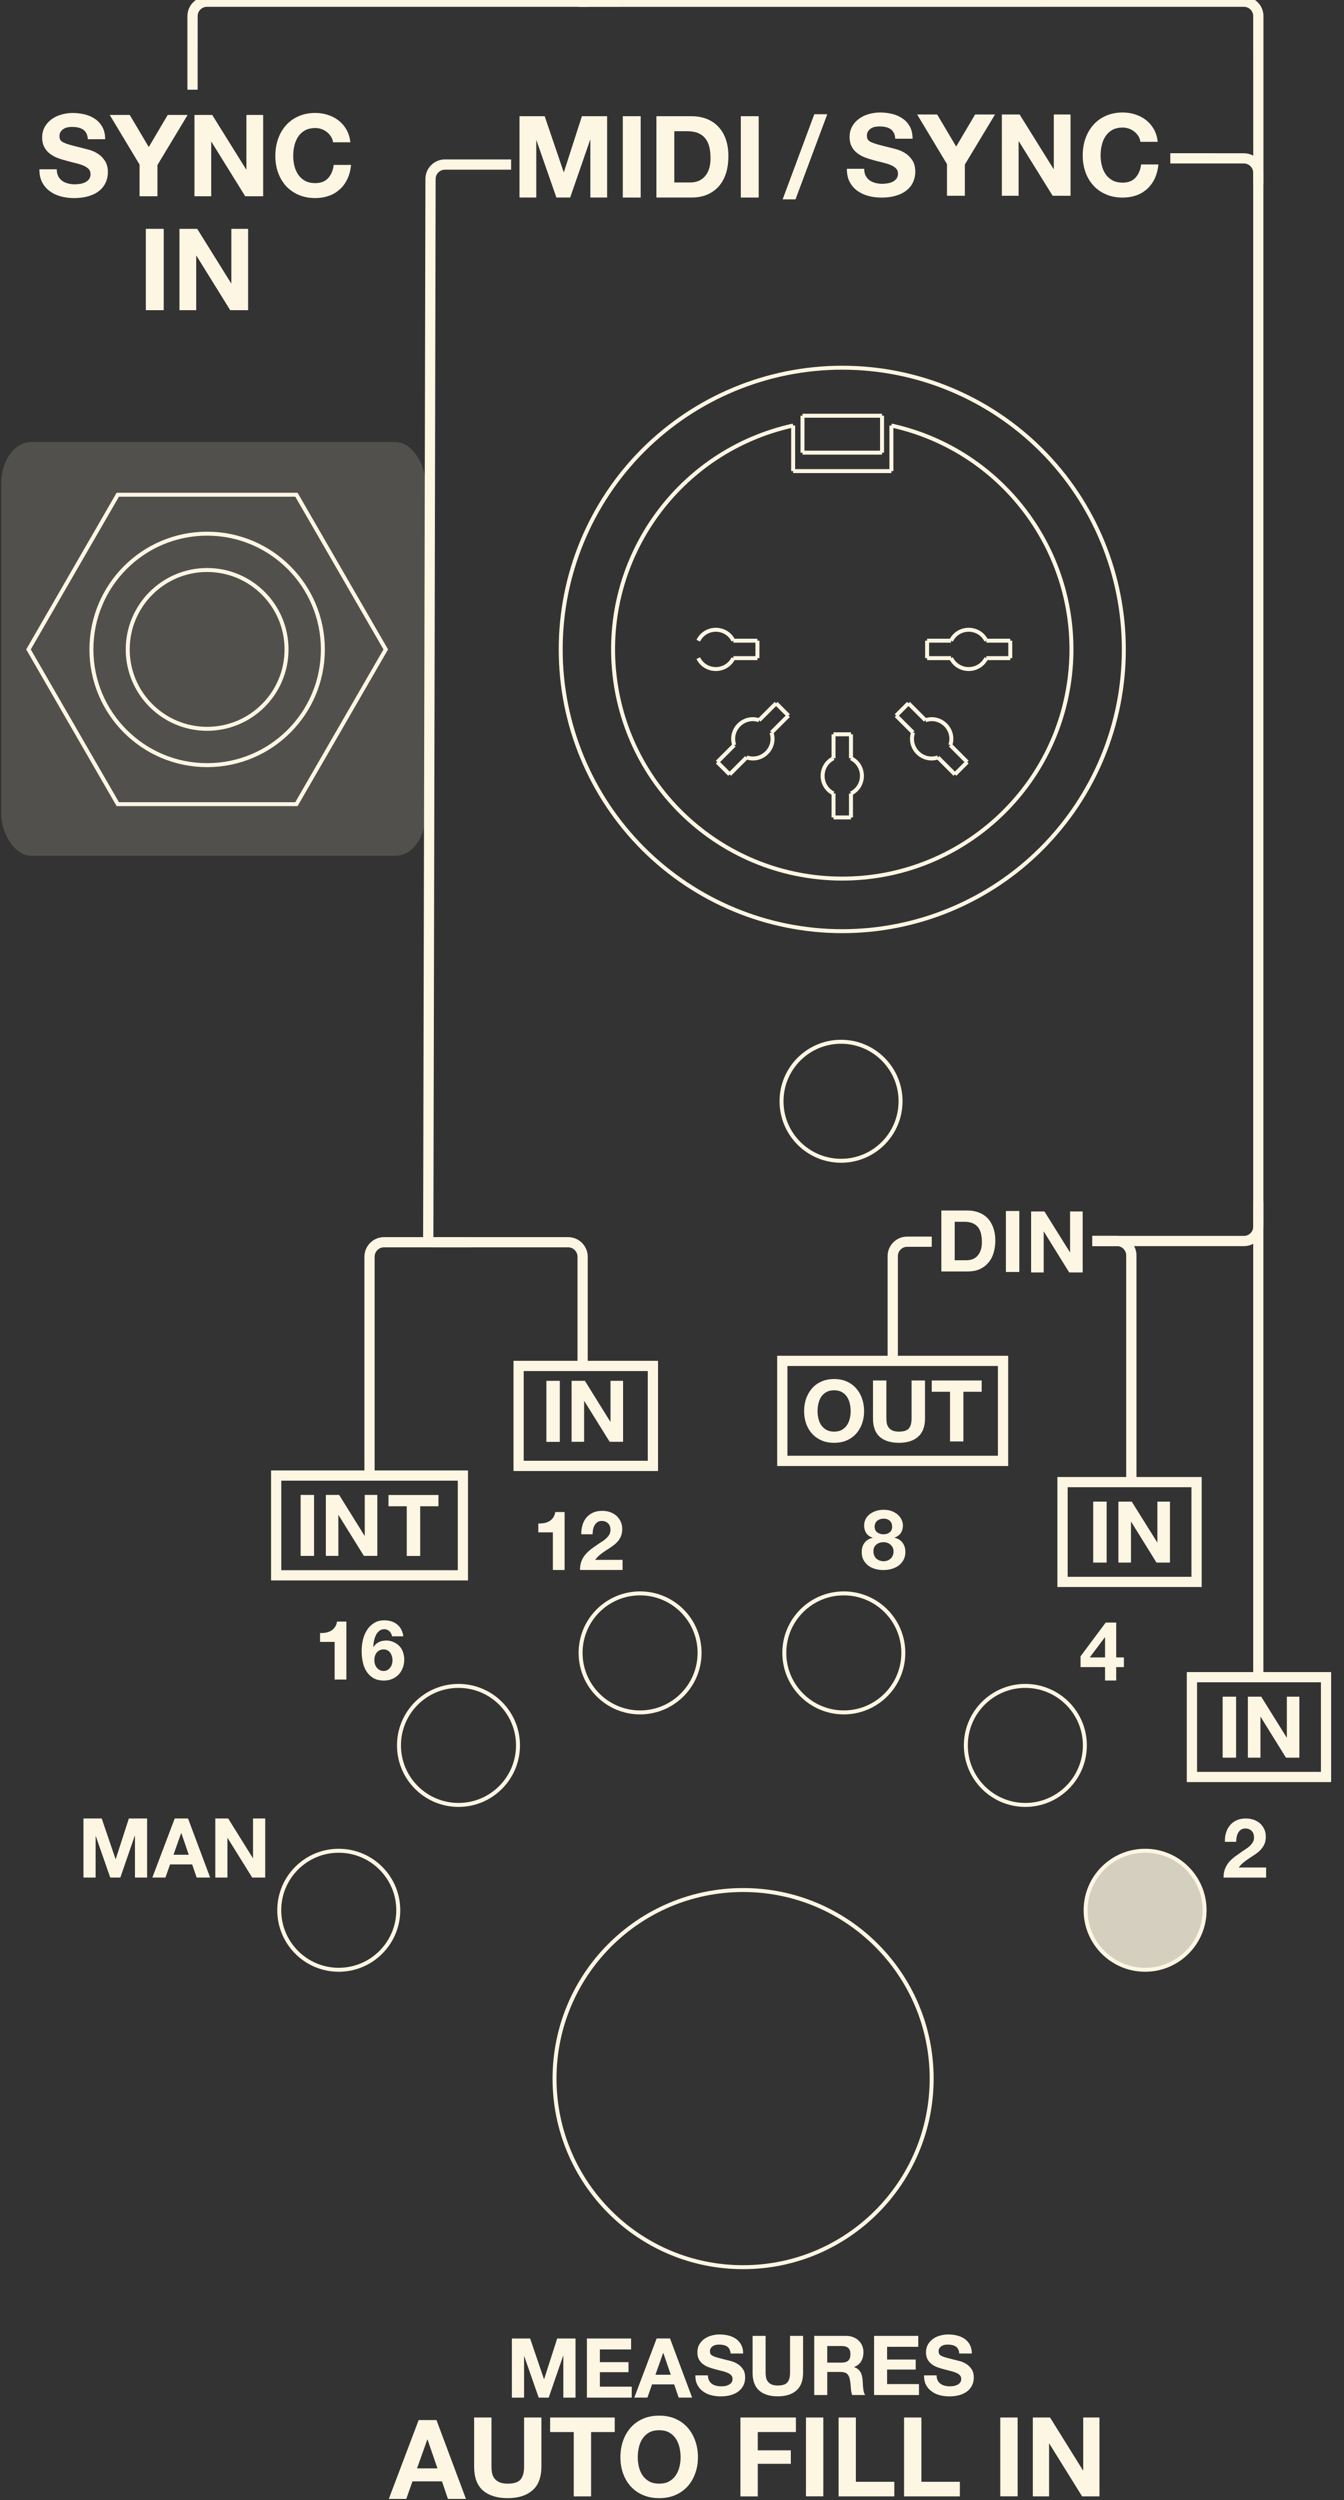 <?xml version="1.0" encoding="UTF-8" standalone="no"?> <svg xmlns:inkscape="http://www.inkscape.org/namespaces/inkscape" xmlns:sodipodi="http://sodipodi.sourceforge.net/DTD/sodipodi-0.dtd" xmlns="http://www.w3.org/2000/svg" xmlns:svg="http://www.w3.org/2000/svg" width="32.794mm" height="60.998mm" viewBox="0 0 32.794 60.998" version="1.1" id="svg1"><rect x="0" y="0" width="32.794" height="60.998" fill="#333333" stroke="none"/><defs id="defs1"><clipPath id="clipPath20728-0"><path id="path20726-1" d="m 205,290 h 21 v 5 h -21 z"></path></clipPath><clipPath id="clipPath20752-5"><path id="path20750-8" d="m 189,282 h 46 v 7 h -46 z"></path></clipPath><clipPath id="clipPath11156"><path d="M 0,612 H 1008 V 0 H 0 Z" id="path11154"></path></clipPath><clipPath id="clipPath11228"><path d="M 0,612 H 1008 V 0 H 0 Z" id="path11226"></path></clipPath><clipPath id="clipPath11260"><path d="M 0,612 H 1008 V 0 H 0 Z" id="path11258"></path></clipPath><clipPath id="clipPath11304"><path d="M 0,612 H 1008 V 0 H 0 Z" id="path11302"></path></clipPath><clipPath id="clipPath11368"><path d="M 0,612 H 1008 V 0 H 0 Z" id="path11366"></path></clipPath><clipPath id="clipPath11676"><path d="M 0,612 H 1008 V 0 H 0 Z" id="path11674"></path></clipPath><clipPath id="clipPath262"><path d="M 0,0 H 892 V 472 H 0 Z" id="path262"></path></clipPath><clipPath id="clipPath389"><path d="M 0,0 H 892 V 472 H 0 Z" id="path389"></path></clipPath><clipPath id="clipPath390"><path d="M 0,0 H 892 V 472 H 0 Z" id="path390"></path></clipPath><clipPath id="clipPath391"><path d="M 0,0 H 892 V 472 H 0 Z" id="path391"></path></clipPath><clipPath id="clipPath392"><path d="M 0,0 H 892 V 472 H 0 Z" id="path392"></path></clipPath><clipPath id="clipPath393"><path d="M 0,0 H 892 V 472 H 0 Z" id="path393"></path></clipPath><clipPath id="clipPath793"><path d="m 6.512,115.418 h 844 v 340 h -844 z" transform="scale(1.333)" id="path793"></path></clipPath><clipPath id="clipPath791"><path d="M 0,0 H 892 V 472 H 0 Z" id="path791"></path></clipPath><clipPath id="clipPath796"><path d="m 6.512,115.418 h 844 v 340 h -844 z" transform="scale(1.333)" id="path796"></path></clipPath><clipPath id="clipPath794"><path d="M 0,0 H 892 V 472 H 0 Z" id="path794"></path></clipPath><clipPath id="clipPath799"><path d="m 6.508,115.418 h 844 v 340 h -844 z" transform="scale(1.333)" id="path799"></path></clipPath><clipPath id="clipPath797"><path d="M 0,0 H 892 V 472 H 0 Z" id="path797"></path></clipPath><clipPath id="clipPath802"><path d="m 12.84,123.32 h 844 v 340 h -844 z" transform="scale(1.333)" id="path802"></path></clipPath><clipPath id="clipPath800"><path d="M 0,0 H 892 V 472 H 0 Z" id="path800"></path></clipPath><clipPath id="clipPath805"><path d="m 12.84,123.32 h 844 v 340 h -844 z" transform="scale(1.333)" id="path805"></path></clipPath><clipPath id="clipPath803"><path d="M 0,0 H 892 V 472 H 0 Z" id="path803"></path></clipPath><clipPath id="clipPath808"><path d="m 12.84,123.32 h 844 v 340 h -844 z" transform="scale(1.333)" id="path808"></path></clipPath><clipPath id="clipPath806"><path d="M 0,0 H 892 V 472 H 0 Z" id="path806"></path></clipPath><clipPath id="clipPath811"><path d="m 12.84,123.32 h 844 v 340 h -844 z" transform="scale(1.333)" id="path811"></path></clipPath><clipPath id="clipPath809"><path d="M 0,0 H 892 V 472 H 0 Z" id="path809"></path></clipPath><clipPath id="clipPath814"><path d="m 0,122.973 h 250.25 v 340 H 0 Z" transform="scale(1.333)" id="path814"></path></clipPath><clipPath id="clipPath812"><path d="M 0,0 H 892 V 472 H 0 Z" id="path812"></path></clipPath><clipPath id="clipPath88"><path d="M 0,0 H 892 V 472 H 0 Z" id="path88"></path></clipPath><clipPath id="clipPath89"><path d="M 0,0 H 892 V 472 H 0 Z" id="path89"></path></clipPath><clipPath id="clipPath90"><path d="M 0,0 H 892 V 472 H 0 Z" id="path90"></path></clipPath><clipPath id="clipPath91"><path d="M 0,0 H 892 V 472 H 0 Z" id="path91"></path></clipPath><clipPath id="clipPath92"><path d="M 0,0 H 892 V 472 H 0 Z" id="path92"></path></clipPath><clipPath id="clipPath363"><path d="M 0,106.906 H 623.246 V 361.84 H 0 Z" transform="scale(1.333)" id="path363"></path></clipPath><clipPath id="clipPath361"><path d="M 0,0 H 892 V 472 H 0 Z" id="path361"></path></clipPath><clipPath id="clipPath365"><path d="M 0,106.906 H 623.246 V 361.84 H 0 Z" id="path365"></path></clipPath><clipPath id="clipPath367"><path d="M 0,106.906 H 623.246 V 361.84 H 0 Z" id="path367"></path></clipPath><clipPath id="clipPath369"><path d="M 0,106.906 H 623.246 V 361.84 H 0 Z" id="path369"></path></clipPath><clipPath id="clipPath371"><path d="M 0,106.906 H 623.246 V 361.84 H 0 Z" id="path371"></path></clipPath><clipPath id="clipPath373"><path d="M 0,106.906 H 623.246 V 361.84 H 0 Z" id="path373"></path></clipPath><clipPath id="clipPath375"><path d="M 0,106.906 H 623.246 V 361.84 H 0 Z" id="path375"></path></clipPath><clipPath id="clipPath20728-0-0"><path id="path20726-1-2" d="m 205,290 h 21 v 5 h -21 z"></path></clipPath><clipPath id="clipPath20752-5-1"><path id="path20750-8-0" d="m 189,282 h 46 v 7 h -46 z"></path></clipPath></defs><g id="layer1" transform="translate(-124.606,-38.886)"><g id="g18689" transform="matrix(0.968,0,0,0.968,-156.386,-26.249)" style="display:inline"><g id="g3" transform="translate(25.157,-92.658)"><path d="m 124.68,193.934 0.16,-73.489 c 0,-0.746 0.609,-1.351 1.351,-1.351 h 4.582 v 0.711 h -4.582 c -0.351,0 -0.644,0.289 -0.644,0.64 l -0.156,73.493 z" style="display:inline;fill:#fdf6e3;fill-opacity:1;fill-rule:nonzero;stroke:none" transform="matrix(0.364,0,0,0.364,230.406,120.614)" clip-path="url(#clipPath262)" id="path446"></path><path d="m 133.098,116.102 1.316,3.871 h 0.016 l 1.246,-3.871 h 1.746 v 5.632 h -1.16 v -3.992 h -0.016 l -1.383,3.992 h -0.953 l -1.379,-3.953 h -0.015 v 3.953 h -1.161 v -5.632 z" style="display:inline;fill:#fdf6e3;fill-opacity:1;fill-rule:nonzero;stroke:none" transform="matrix(0.364,0,0,0.364,230.406,120.614)" clip-path="url(#clipPath389)" id="path573"></path><path d="m 138.508,116.102 h 1.238 v 5.633 h -1.238 z" style="display:inline;fill:#fdf6e3;fill-opacity:1;fill-rule:nonzero;stroke:none" transform="matrix(0.364,0,0,0.364,230.406,120.614)" clip-path="url(#clipPath390)" id="path574"></path><path d="m 143.18,120.691 c 0.175,0 0.351,-0.027 0.519,-0.086 0.168,-0.058 0.317,-0.156 0.449,-0.289 0.133,-0.132 0.239,-0.308 0.317,-0.523 0.078,-0.215 0.117,-0.481 0.117,-0.789 0,-0.285 -0.027,-0.543 -0.082,-0.77 -0.055,-0.23 -0.148,-0.425 -0.273,-0.586 -0.125,-0.164 -0.293,-0.289 -0.5,-0.375 -0.207,-0.089 -0.465,-0.132 -0.77,-0.132 h -0.883 v 3.55 z m 0.086,-4.589 c 0.363,0 0.699,0.058 1.011,0.171 0.313,0.118 0.586,0.289 0.813,0.524 0.23,0.23 0.41,0.519 0.539,0.867 0.129,0.344 0.191,0.754 0.191,1.219 0,0.414 -0.05,0.789 -0.156,1.14 -0.105,0.344 -0.266,0.645 -0.476,0.899 -0.215,0.25 -0.481,0.449 -0.797,0.594 -0.321,0.144 -0.696,0.218 -1.125,0.218 h -2.43 v -5.632 z" style="display:inline;fill:#fdf6e3;fill-opacity:1;fill-rule:nonzero;stroke:none" transform="matrix(0.364,0,0,0.364,230.406,120.614)" clip-path="url(#clipPath391)" id="path575"></path><path d="m 146.68,116.102 h 1.238 v 5.633 h -1.238 z" style="display:inline;fill:#fdf6e3;fill-opacity:1;fill-rule:nonzero;stroke:none" transform="matrix(0.364,0,0,0.364,230.406,120.614)" clip-path="url(#clipPath392)" id="path576"></path><path d="m 152.668,115.965 -2.199,5.894 h -0.891 l 2.192,-5.894 z" style="display:inline;fill:#fdf6e3;fill-opacity:1;fill-rule:nonzero;stroke:none" transform="matrix(0.364,0,0,0.364,230.406,120.614)" clip-path="url(#clipPath393)" id="path577"></path><path id="path790" d="m 278.325,196.765 h 3.127 v -2.261 h -3.127 z m 3.386,0.259 h -3.643 v -2.778 h 3.643 z" style="display:inline;fill:#fdf6e3;fill-opacity:1;fill-rule:nonzero;stroke:none;stroke-width:0.364"></path><g id="g792" clip-path="url(#clipPath793)" transform="matrix(0.273,0,0,0.273,230.406,120.614)" style="display:inline"><path d="m 133.25,203.723 h 0.93 v 4.227 h -0.93 z" style="fill:#fdf6e3;fill-opacity:1;fill-rule:nonzero;stroke:none" transform="scale(1.333)" clip-path="url(#clipPath791)" id="path792"></path></g><g id="g795" clip-path="url(#clipPath796)" transform="matrix(0.273,0,0,0.273,230.406,120.614)" style="display:inline"><path d="m 135.918,203.723 1.762,2.836 h 0.011 v -2.836 h 0.871 v 4.222 h -0.929 l -1.758,-2.824 h -0.012 v 2.824 h -0.867 v -4.222 z" style="fill:#fdf6e3;fill-opacity:1;fill-rule:nonzero;stroke:none" transform="scale(1.333)" clip-path="url(#clipPath794)" id="path795"></path></g><g id="g798" clip-path="url(#clipPath799)" transform="matrix(0.273,0,0,0.273,230.406,120.614)" style="display:inline"><path d="m 136.113,202.375 h -0.707 v -7.246 c 0,-0.359 -0.293,-0.652 -0.644,-0.652 h -9.356 v -0.707 h 9.356 c 0.742,0 1.351,0.609 1.351,1.359 z" style="fill:#fdf6e3;fill-opacity:1;fill-rule:nonzero;stroke:none" transform="scale(1.333)" clip-path="url(#clipPath797)" id="path798"></path></g><g id="g801" clip-path="url(#clipPath802)" transform="matrix(0.273,0,0,0.273,230.406,120.614)" style="display:inline"><path d="m 114.887,216.84 h 12.226 v -6.203 h -12.226 z m 12.933,0.707 h -13.64 v -7.617 h 13.64 z" style="fill:#fdf6e3;fill-opacity:1;fill-rule:nonzero;stroke:none" transform="scale(1.333)" clip-path="url(#clipPath800)" id="path801"></path></g><g id="g804" clip-path="url(#clipPath805)" transform="matrix(0.273,0,0,0.273,230.406,120.614)" style="display:inline"><path d="m 116.227,211.625 h 0.93 v 4.223 h -0.93 z" style="fill:#fdf6e3;fill-opacity:1;fill-rule:nonzero;stroke:none" transform="scale(1.333)" clip-path="url(#clipPath803)" id="path804"></path></g><g id="g807" clip-path="url(#clipPath808)" transform="matrix(0.273,0,0,0.273,230.406,120.614)" style="display:inline"><path d="m 118.895,211.625 1.761,2.832 h 0.012 v -2.832 h 0.871 v 4.223 h -0.93 l -1.757,-2.828 h -0.012 v 2.828 h -0.867 v -4.223 z" style="fill:#fdf6e3;fill-opacity:1;fill-rule:nonzero;stroke:none" transform="scale(1.333)" clip-path="url(#clipPath806)" id="path807"></path></g><g id="g810" clip-path="url(#clipPath811)" transform="matrix(0.273,0,0,0.273,230.406,120.614)" style="display:inline"><path d="m 122.312,212.41 v -0.781 h 3.461 v 0.781 h -1.265 v 3.442 h -0.93 v -3.442 z" style="fill:#fdf6e3;fill-opacity:1;fill-rule:nonzero;stroke:none" transform="scale(1.333)" clip-path="url(#clipPath809)" id="path810"></path></g><g id="g813" clip-path="url(#clipPath814)" transform="matrix(0.273,0,0,0.273,230.406,120.614)" style="display:inline"><path d="m 120.645,209.93 0.707,0.265 v -15.066 c 0,-0.359 0.293,-0.652 0.644,-0.652 h 5.992 v -0.707 h -5.992 c -0.742,0 -1.351,0.609 -1.351,1.359 z" style="fill:#fdf6e3;fill-opacity:1;fill-rule:nonzero;stroke:none" transform="scale(1.333)" clip-path="url(#clipPath812)" id="path813"></path></g><g id="g5" transform="matrix(0.273,0,0,0.273,346.38,95.441)" style="display:inline"><path d="m 182.496,224.281 h -0.707 v -104.14 c 0,-0.356 -0.289,-0.649 -0.644,-0.649 h -5.098 v -0.711 l 5.098,0.004 c 0.746,0 1.351,0.606 1.351,1.356 z" style="fill:#fdf6e3;fill-opacity:1;fill-rule:nonzero;stroke:none" transform="matrix(1.333,0,0,1.333,-424.254,92.093)" clip-path="url(#clipPath88)" id="path143"></path><path d="m 154.945,120.34 c 0.071,0.133 0.16,0.238 0.274,0.32 0.113,0.082 0.246,0.141 0.394,0.18 0.157,0.039 0.313,0.062 0.477,0.062 0.109,0 0.226,-0.011 0.355,-0.031 0.125,-0.016 0.243,-0.051 0.356,-0.105 0.109,-0.051 0.203,-0.125 0.273,-0.215 0.074,-0.094 0.11,-0.211 0.11,-0.352 0,-0.152 -0.047,-0.277 -0.145,-0.371 -0.098,-0.094 -0.223,-0.176 -0.383,-0.238 -0.156,-0.063 -0.336,-0.117 -0.535,-0.164 -0.199,-0.047 -0.402,-0.102 -0.609,-0.156 -0.211,-0.055 -0.414,-0.118 -0.614,-0.196 -0.199,-0.074 -0.378,-0.176 -0.535,-0.297 -0.16,-0.121 -0.289,-0.269 -0.383,-0.453 -0.097,-0.179 -0.148,-0.402 -0.148,-0.656 0,-0.289 0.063,-0.543 0.188,-0.754 0.121,-0.215 0.285,-0.391 0.484,-0.531 0.199,-0.145 0.426,-0.25 0.68,-0.317 0.25,-0.07 0.504,-0.105 0.754,-0.105 0.296,0 0.578,0.035 0.847,0.101 0.274,0.067 0.512,0.172 0.723,0.321 0.211,0.144 0.379,0.332 0.504,0.562 0.121,0.227 0.183,0.504 0.183,0.832 h -1.199 c -0.012,-0.168 -0.047,-0.308 -0.105,-0.418 -0.063,-0.109 -0.141,-0.199 -0.243,-0.261 -0.097,-0.063 -0.214,-0.106 -0.343,-0.133 -0.129,-0.027 -0.27,-0.039 -0.422,-0.039 -0.098,0 -0.199,0.012 -0.297,0.031 -0.102,0.02 -0.191,0.059 -0.274,0.109 -0.082,0.055 -0.148,0.122 -0.203,0.2 -0.05,0.078 -0.078,0.179 -0.078,0.3 0,0.11 0.024,0.196 0.063,0.266 0.043,0.07 0.125,0.133 0.25,0.191 0.125,0.055 0.293,0.114 0.511,0.172 0.219,0.059 0.504,0.133 0.856,0.219 0.105,0.024 0.254,0.063 0.437,0.117 0.188,0.055 0.375,0.141 0.559,0.262 0.184,0.121 0.344,0.285 0.477,0.488 0.132,0.203 0.199,0.461 0.199,0.778 0,0.257 -0.047,0.496 -0.149,0.714 -0.097,0.223 -0.25,0.415 -0.445,0.575 -0.195,0.16 -0.441,0.285 -0.734,0.371 -0.289,0.093 -0.629,0.136 -1.012,0.136 -0.313,0 -0.613,-0.039 -0.902,-0.113 -0.293,-0.078 -0.551,-0.199 -0.778,-0.359 -0.222,-0.164 -0.398,-0.371 -0.531,-0.625 -0.129,-0.25 -0.191,-0.551 -0.187,-0.899 h 1.199 c 0,0.188 0.035,0.352 0.101,0.481" style="fill:#fdf6e3;fill-opacity:1;fill-rule:nonzero;stroke:none" transform="matrix(1.333,0,0,1.333,-424.254,92.093)" clip-path="url(#clipPath89)" id="path144"></path><path d="m 158.512,116.098 h 1.386 l 1.317,2.222 1.312,-2.222 h 1.379 l -2.09,3.468 v 2.164 h -1.238 v -2.195 z" style="fill:#fdf6e3;fill-opacity:1;fill-rule:nonzero;stroke:none" transform="matrix(1.333,0,0,1.333,-424.254,92.093)" clip-path="url(#clipPath90)" id="path145"></path><path d="m 165.609,116.098 2.352,3.777 h 0.016 v -3.777 h 1.16 v 5.632 h -1.239 l -2.343,-3.773 h -0.016 v 3.773 h -1.16 v -5.632 z" style="fill:#fdf6e3;fill-opacity:1;fill-rule:nonzero;stroke:none" transform="matrix(1.333,0,0,1.333,-424.254,92.093)" clip-path="url(#clipPath91)" id="path146"></path><path d="m 173.836,117.598 c -0.074,-0.118 -0.164,-0.219 -0.277,-0.309 -0.11,-0.09 -0.235,-0.16 -0.375,-0.211 -0.137,-0.047 -0.286,-0.074 -0.434,-0.074 -0.281,0 -0.52,0.055 -0.711,0.16 -0.195,0.109 -0.355,0.254 -0.473,0.434 -0.125,0.183 -0.211,0.39 -0.265,0.621 -0.055,0.23 -0.082,0.472 -0.082,0.719 0,0.234 0.027,0.464 0.082,0.687 0.054,0.227 0.14,0.426 0.265,0.605 0.118,0.18 0.278,0.321 0.473,0.43 0.191,0.106 0.43,0.16 0.711,0.16 0.379,0 0.672,-0.113 0.887,-0.347 0.211,-0.231 0.34,-0.535 0.39,-0.914 h 1.196 c -0.032,0.355 -0.114,0.671 -0.243,0.957 -0.132,0.281 -0.304,0.523 -0.519,0.722 -0.219,0.203 -0.469,0.356 -0.758,0.461 -0.289,0.102 -0.609,0.156 -0.953,0.156 -0.434,0 -0.82,-0.074 -1.164,-0.226 -0.348,-0.149 -0.637,-0.356 -0.871,-0.617 -0.238,-0.262 -0.422,-0.571 -0.547,-0.926 -0.125,-0.356 -0.188,-0.738 -0.188,-1.148 0,-0.422 0.063,-0.813 0.188,-1.172 0.125,-0.36 0.309,-0.676 0.547,-0.942 0.234,-0.269 0.523,-0.48 0.871,-0.633 0.344,-0.152 0.73,-0.23 1.164,-0.23 0.309,0 0.602,0.047 0.879,0.137 0.273,0.09 0.523,0.218 0.738,0.39 0.219,0.172 0.399,0.383 0.543,0.633 0.141,0.254 0.231,0.543 0.266,0.871 h -1.199 c -0.02,-0.144 -0.067,-0.273 -0.141,-0.394" style="fill:#fdf6e3;fill-opacity:1;fill-rule:nonzero;stroke:none" transform="matrix(1.333,0,0,1.333,-424.254,92.093)" clip-path="url(#clipPath92)" id="path147"></path><path id="path344" d="m -292.265,252.552 c 0.089,0.177 0.213,0.317 0.365,0.427 0.151,0.109 0.328,0.188 0.531,0.24 0.203,0.052 0.412,0.083 0.631,0.083 0.145,0 0.307,-0.015 0.473,-0.041 0.167,-0.021 0.323,-0.068 0.475,-0.14 0.145,-0.068 0.265,-0.167 0.364,-0.287 0.099,-0.125 0.145,-0.281 0.145,-0.469 0,-0.203 -0.061,-0.369 -0.192,-0.495 -0.131,-0.125 -0.297,-0.235 -0.511,-0.317 -0.208,-0.084 -0.448,-0.156 -0.713,-0.219 -0.265,-0.063 -0.536,-0.136 -0.812,-0.213 -0.281,-0.068 -0.552,-0.152 -0.819,-0.256 -0.265,-0.099 -0.505,-0.235 -0.713,-0.396 -0.213,-0.161 -0.38,-0.359 -0.511,-0.604 -0.129,-0.24 -0.197,-0.536 -0.197,-0.875 0,-0.385 0.083,-0.724 0.249,-1.005 0.163,-0.287 0.381,-0.521 0.647,-0.708 0.265,-0.193 0.568,-0.333 0.905,-0.423 0.333,-0.093 0.672,-0.14 1.005,-0.14 0.396,0 0.771,0.047 1.136,0.135 0.359,0.089 0.677,0.229 0.959,0.428 0.281,0.192 0.505,0.443 0.667,0.749 0.167,0.303 0.249,0.672 0.249,1.109 h -1.599 c -0.016,-0.224 -0.063,-0.411 -0.14,-0.557 -0.084,-0.145 -0.188,-0.265 -0.324,-0.348 -0.129,-0.084 -0.287,-0.141 -0.457,-0.177 -0.172,-0.037 -0.36,-0.052 -0.563,-0.052 -0.131,0 -0.267,0.011 -0.396,0.041 -0.136,0.025 -0.256,0.079 -0.365,0.145 -0.109,0.073 -0.197,0.157 -0.265,0.267 -0.073,0.104 -0.109,0.239 -0.109,0.395 0,0.152 0.032,0.267 0.084,0.36 0.057,0.093 0.167,0.177 0.333,0.249 0.167,0.079 0.391,0.157 0.681,0.235 0.292,0.079 0.672,0.177 1.141,0.292 0.14,0.031 0.339,0.079 0.583,0.156 0.251,0.073 0.5,0.188 0.745,0.349 0.245,0.161 0.459,0.38 0.635,0.651 0.177,0.271 0.267,0.615 0.267,1.032 0,0.343 -0.063,0.667 -0.199,0.957 -0.135,0.297 -0.328,0.548 -0.593,0.767 -0.265,0.213 -0.588,0.38 -0.979,0.495 -0.391,0.119 -0.839,0.181 -1.349,0.181 -0.417,0 -0.817,-0.052 -1.208,-0.151 -0.385,-0.104 -0.729,-0.265 -1.027,-0.479 -0.301,-0.219 -0.536,-0.495 -0.713,-0.833 -0.172,-0.333 -0.26,-0.735 -0.251,-1.199 h 1.6 c 0,0.251 0.047,0.469 0.135,0.641" style="fill:#fdf6e3;fill-opacity:1;fill-rule:nonzero;stroke:none;stroke-width:1.333"></path><path id="path345" d="m -287.509,246.896 h 1.848 l 1.756,2.963 1.749,-2.963 h 1.839 l -2.787,4.624 v 2.885 h -1.651 v -2.927 z" style="fill:#fdf6e3;fill-opacity:1;fill-rule:nonzero;stroke:none;stroke-width:1.333"></path><path id="path346" d="m -278.046,246.896 3.136,5.036 h 0.02 v -5.036 h 1.548 v 7.509 h -1.657 l -3.119,-5.031 h -0.021 v 5.031 h -1.547 V 246.896 Z" style="fill:#fdf6e3;fill-opacity:1;fill-rule:nonzero;stroke:none;stroke-width:1.333"></path><path id="path347" d="m -267.077,248.896 c -0.099,-0.157 -0.219,-0.292 -0.371,-0.412 -0.145,-0.12 -0.312,-0.213 -0.5,-0.281 -0.181,-0.068 -0.38,-0.099 -0.583,-0.099 -0.369,0 -0.688,0.072 -0.943,0.213 -0.26,0.145 -0.475,0.339 -0.631,0.579 -0.167,0.244 -0.281,0.52 -0.353,0.828 -0.073,0.307 -0.109,0.624 -0.109,0.957 0,0.313 0.036,0.62 0.109,0.917 0.072,0.301 0.187,0.568 0.353,0.807 0.156,0.24 0.371,0.428 0.631,0.573 0.255,0.141 0.573,0.213 0.943,0.213 0.505,0 0.901,-0.151 1.188,-0.463 0.281,-0.308 0.452,-0.715 0.515,-1.22 h 1.6 c -0.043,0.475 -0.152,0.896 -0.324,1.277 -0.176,0.375 -0.405,0.697 -0.697,0.963 -0.287,0.265 -0.62,0.475 -1.005,0.609 -0.385,0.141 -0.812,0.213 -1.276,0.213 -0.573,0 -1.088,-0.099 -1.552,-0.301 -0.459,-0.199 -0.844,-0.475 -1.161,-0.823 -0.313,-0.349 -0.557,-0.767 -0.724,-1.235 -0.167,-0.475 -0.251,-0.984 -0.251,-1.532 0,-0.561 0.084,-1.083 0.251,-1.561 0.167,-0.48 0.411,-0.901 0.724,-1.261 0.317,-0.353 0.703,-0.635 1.161,-0.839 0.464,-0.203 0.979,-0.307 1.552,-0.307 0.416,0 0.807,0.063 1.177,0.183 0.364,0.119 0.692,0.291 0.984,0.52 0.292,0.229 0.531,0.511 0.724,0.844 0.188,0.339 0.308,0.724 0.355,1.161 h -1.6 c -0.025,-0.192 -0.088,-0.364 -0.187,-0.525" style="fill:#fdf6e3;fill-opacity:1;fill-rule:nonzero;stroke:none;stroke-width:1.333"></path><path id="path348" d="m -284.175,257.411 h 1.651 v 7.511 h -1.651 z" style="fill:#fdf6e3;fill-opacity:1;fill-rule:nonzero;stroke:none;stroke-width:1.333"></path><path id="path349" d="m -279.431,257.411 3.136,5.037 h 0.015 v -5.037 h 1.548 v 7.511 h -1.652 l -3.12,-5.031 h -0.02 v 5.031 h -1.547 v -7.511 z" style="fill:#fdf6e3;fill-opacity:1;fill-rule:nonzero;stroke:none;stroke-width:1.333"></path><path id="path350" d="m -224.937,370.687 h 19.437 V 362.4 h -19.437 z m 20.385,0.948 h -21.328 v -10.177 h 21.328 z" style="fill:#fdf6e3;fill-opacity:1;fill-rule:nonzero;stroke:none;stroke-width:1.333"></path><path id="path351" d="m -222.071,367.265 c 0.052,0.224 0.14,0.427 0.26,0.604 0.125,0.177 0.281,0.323 0.475,0.432 0.197,0.104 0.432,0.161 0.708,0.161 0.281,0 0.515,-0.057 0.713,-0.161 0.192,-0.109 0.349,-0.255 0.473,-0.432 0.12,-0.177 0.209,-0.38 0.261,-0.604 0.057,-0.224 0.083,-0.453 0.083,-0.688 0,-0.249 -0.025,-0.489 -0.083,-0.719 -0.052,-0.229 -0.141,-0.437 -0.261,-0.62 -0.124,-0.181 -0.281,-0.323 -0.473,-0.432 -0.199,-0.109 -0.432,-0.161 -0.713,-0.161 -0.276,0 -0.511,0.052 -0.708,0.161 -0.193,0.109 -0.349,0.251 -0.475,0.432 -0.12,0.183 -0.208,0.391 -0.26,0.62 -0.057,0.229 -0.084,0.469 -0.084,0.719 0,0.235 0.027,0.464 0.084,0.688 m -1.136,-1.86 c 0.131,-0.359 0.308,-0.672 0.547,-0.943 0.235,-0.271 0.527,-0.479 0.871,-0.629 0.343,-0.152 0.733,-0.229 1.161,-0.229 0.437,0 0.828,0.077 1.172,0.229 0.339,0.151 0.629,0.359 0.864,0.629 0.24,0.271 0.417,0.584 0.547,0.943 0.125,0.36 0.188,0.751 0.188,1.172 0,0.412 -0.063,0.792 -0.188,1.147 -0.129,0.353 -0.307,0.667 -0.547,0.927 -0.235,0.265 -0.525,0.469 -0.864,0.62 -0.344,0.151 -0.735,0.224 -1.172,0.224 -0.428,0 -0.819,-0.073 -1.161,-0.224 -0.344,-0.151 -0.636,-0.355 -0.871,-0.62 -0.239,-0.26 -0.416,-0.573 -0.547,-0.927 -0.125,-0.355 -0.187,-0.735 -0.187,-1.147 0,-0.421 0.061,-0.812 0.187,-1.172" style="fill:#fdf6e3;fill-opacity:1;fill-rule:nonzero;stroke:none;stroke-width:1.333"></path><path id="path352" d="m -212.874,368.937 c -0.427,0.375 -1.016,0.557 -1.765,0.557 -0.76,0 -1.355,-0.183 -1.771,-0.552 -0.417,-0.365 -0.625,-0.937 -0.625,-1.704 v -3.5 h 1.235 v 3.5 c 0,0.152 0.016,0.303 0.041,0.453 0.027,0.147 0.084,0.276 0.167,0.385 0.084,0.115 0.199,0.209 0.349,0.281 0.151,0.068 0.349,0.104 0.604,0.104 0.443,0 0.745,-0.099 0.916,-0.296 0.167,-0.199 0.251,-0.505 0.251,-0.928 v -3.5 h 1.24 v 3.5 c 0,0.761 -0.215,1.328 -0.641,1.699" style="fill:#fdf6e3;fill-opacity:1;fill-rule:nonzero;stroke:none;stroke-width:1.333"></path><path id="path353" d="m -211.609,364.781 v -1.043 h 4.609 v 1.043 h -1.687 v 4.588 h -1.235 v -4.588 z" style="fill:#fdf6e3;fill-opacity:1;fill-rule:nonzero;stroke:none;stroke-width:1.333"></path><path id="path354" d="m -187.114,399.875 h 11.439 V 391.604 H -187.114 Z m 12.381,0.943 h -13.328 v -10.156 h 13.328 z" style="fill:#fdf6e3;fill-opacity:1;fill-rule:nonzero;stroke:none;stroke-width:1.333"></path><path id="path355" d="m -184.749,392.932 h 1.24 v 5.631 h -1.24 z" style="fill:#fdf6e3;fill-opacity:1;fill-rule:nonzero;stroke:none;stroke-width:1.333"></path><path id="path356" d="m -181.191,392.932 2.353,3.776 h 0.016 v -3.776 h 1.156 v 5.631 h -1.239 l -2.339,-3.772 h -0.016 v 3.772 h -1.161 V 392.932 Z" style="fill:#fdf6e3;fill-opacity:1;fill-rule:nonzero;stroke:none;stroke-width:1.333"></path><path id="path357" d="m -199.061,381.864 h 11.432 v -8.271 h -11.432 z m 12.375,0.943 h -13.323 v -10.156 h 13.323 z" style="fill:#fdf6e3;fill-opacity:1;fill-rule:nonzero;stroke:none;stroke-width:1.333"></path><path id="path358" d="m -196.702,374.921 h 1.24 v 5.631 h -1.24 z" style="fill:#fdf6e3;fill-opacity:1;fill-rule:nonzero;stroke:none;stroke-width:1.333"></path><path id="path359" d="m -193.145,374.921 2.36,3.776 h 0.009 v -3.776 h 1.161 v 5.631 h -1.244 l -2.339,-3.771 h -0.016 v 3.771 h -1.161 v -5.631 z" style="fill:#fdf6e3;fill-opacity:1;fill-rule:nonzero;stroke:none;stroke-width:1.333"></path><path id="path360" d="m -214.738,361.719 h -0.948 v -9.464 c 0,-0.995 0.812,-1.801 1.807,-1.801 h 2.271 v 0.943 h -2.271 c -0.473,0 -0.859,0.385 -0.859,0.859 z" style="fill:#fdf6e3;fill-opacity:1;fill-rule:nonzero;stroke:none;stroke-width:1.333"></path><g id="g362" clip-path="url(#clipPath363)" transform="translate(-424.254,92.093)"><path d="m 161.941,195.457 c 0.133,0 0.266,-0.023 0.391,-0.066 0.129,-0.043 0.238,-0.118 0.336,-0.215 0.098,-0.102 0.18,-0.231 0.238,-0.395 0.063,-0.164 0.09,-0.359 0.09,-0.59 0,-0.214 -0.023,-0.406 -0.062,-0.578 -0.043,-0.172 -0.11,-0.32 -0.204,-0.441 -0.097,-0.121 -0.222,-0.215 -0.378,-0.281 -0.157,-0.063 -0.344,-0.098 -0.575,-0.098 h -0.664 v 2.664 z m 0.067,-3.445 c 0.269,0 0.527,0.043 0.758,0.133 0.238,0.085 0.437,0.214 0.613,0.386 0.168,0.176 0.301,0.391 0.398,0.653 0.098,0.261 0.149,0.566 0.149,0.918 0,0.304 -0.043,0.589 -0.121,0.851 -0.078,0.262 -0.196,0.485 -0.36,0.672 -0.16,0.191 -0.355,0.34 -0.593,0.449 -0.239,0.11 -0.52,0.16 -0.844,0.16 h -1.82 v -4.222 z" style="fill:#fdf6e3;fill-opacity:1;fill-rule:nonzero;stroke:none" transform="scale(1.333)" clip-path="url(#clipPath361)" id="path362"></path></g><path id="path364" d="m 164.66,192.047 h 0.93 v 4.223 h -0.93 z" style="fill:#fdf6e3;fill-opacity:1;fill-rule:nonzero;stroke:none" transform="matrix(1.333,0,0,1.333,-424.254,92.093)" clip-path="url(#clipPath365)"></path><path id="path366" d="m 167.328,192.078 1.77,2.832 h 0.007 v -2.832 h 0.872 v 4.223 h -0.934 l -1.754,-2.828 h -0.012 v 2.828 h -0.871 v -4.223 z" style="fill:#fdf6e3;fill-opacity:1;fill-rule:nonzero;stroke:none" transform="matrix(1.333,0,0,1.333,-424.254,92.093)" clip-path="url(#clipPath367)"></path><path id="path368" d="m 135.762,107.93 v 0.711 H 109.32 c -0.355,0 -0.644,0.289 -0.644,0.644 l -0.004,5.098 h -0.707 v -5.098 c 0,-0.746 0.609,-1.355 1.355,-1.355 z" style="fill:#fdf6e3;fill-opacity:1;fill-rule:nonzero;stroke:none" transform="matrix(1.333,0,0,1.333,-424.254,92.093)" clip-path="url(#clipPath369)"></path><path id="path370" d="m 135.059,107.934 v 0.711 l 46.086,-0.004 c 0.355,0 0.644,0.289 0.644,0.644 l 0.004,11.633 h 0.707 v -11.633 c 0,-0.746 -0.609,-1.355 -1.355,-1.355 z" style="fill:#fdf6e3;fill-opacity:1;fill-rule:nonzero;stroke:none" transform="matrix(1.333,0,0,1.333,-424.254,92.093)" clip-path="url(#clipPath371)"></path><path id="path372" d="m 172.992,210.953 h 0.711 v -15.832 c 0,-0.746 -0.609,-1.351 -1.355,-1.351 h -1.703 v 0.707 h 1.703 c 0.355,0 0.644,0.289 0.644,0.644 z" style="fill:#fdf6e3;fill-opacity:1;fill-rule:nonzero;stroke:none" transform="matrix(1.333,0,0,1.333,-424.254,92.093)" clip-path="url(#clipPath373)"></path><path id="path374" d="m 170.645,193.77 v 0.71 h 10.503 c 0.747,0 1.352,-0.609 1.352,-1.355 v -1.707 h -0.707 v 1.707 c 0,0.355 -0.289,0.645 -0.645,0.645 z" style="fill:#fdf6e3;fill-opacity:1;fill-rule:nonzero;stroke:none" transform="matrix(1.333,0,0,1.333,-424.254,92.093)" clip-path="url(#clipPath375)"></path></g><path d="m 278.487,218.889 0.349,1.024 h 0.004 l 0.329,-1.024 h 0.462 v 1.49 h -0.307 v -1.056 h -0.004 l -0.365,1.056 h -0.252 l -0.365,-1.045 h -0.004 v 1.045 h -0.307 v -1.49 z" style="display:inline;fill:#fdf6e3;fill-opacity:1;fill-rule:nonzero;stroke:#5a5a5a;stroke-width:0;stroke-miterlimit:4;stroke-dasharray:none;stroke-opacity:1" id="path20714-0"></path><path d="m 281.032,218.889 v 0.276 h -0.787 v 0.32 h 0.722 v 0.253 h -0.722 v 0.365 h 0.803 v 0.276 h -1.13 v -1.49 z" style="display:inline;fill:#fdf6e3;fill-opacity:1;fill-rule:nonzero;stroke:#5a5a5a;stroke-width:0;stroke-miterlimit:4;stroke-dasharray:none;stroke-opacity:1" id="path20716-8"></path><path d="m 282.032,219.802 -0.187,-0.547 h -0.006 l -0.193,0.547 z m -0.019,-0.914 0.557,1.49 h -0.339 L 282.118,220.046 h -0.558 l -0.116,0.332 h -0.331 l 0.563,-1.49 z" style="display:inline;fill:#fdf6e3;fill-opacity:1;fill-rule:nonzero;stroke:#5a5a5a;stroke-width:0;stroke-miterlimit:4;stroke-dasharray:none;stroke-opacity:1" id="path20718-5"></path><g transform="matrix(0.353,0,0,-0.353,210.04,322.769)" id="g20724-0" clip-path="url(#clipPath20728-0-0)" style="display:inline;fill:#000000;fill-opacity:1"><g id="g20730-6" style="fill:#000000;fill-opacity:1"><path d="m 206.676,291.281 c 0.051,-0.097 0.121,-0.179 0.203,-0.238 0.086,-0.063 0.183,-0.105 0.301,-0.137 0.113,-0.027 0.23,-0.043 0.355,-0.043 0.082,0 0.172,0.008 0.266,0.02 0.094,0.012 0.183,0.043 0.265,0.082 0.082,0.039 0.153,0.09 0.207,0.16 0.055,0.07 0.082,0.156 0.082,0.262 0,0.117 -0.035,0.207 -0.109,0.281 -0.07,0.07 -0.168,0.129 -0.285,0.176 -0.117,0.047 -0.254,0.09 -0.402,0.125 -0.153,0.035 -0.301,0.074 -0.457,0.117 -0.157,0.039 -0.313,0.09 -0.461,0.144 -0.149,0.059 -0.286,0.133 -0.403,0.223 -0.117,0.09 -0.215,0.203 -0.285,0.34 -0.074,0.137 -0.109,0.301 -0.109,0.496 0,0.215 0.043,0.402 0.136,0.563 0.094,0.16 0.215,0.293 0.364,0.402 0.152,0.105 0.32,0.184 0.508,0.234 0.191,0.051 0.378,0.078 0.57,0.078 0.219,0 0.433,-0.023 0.637,-0.074 0.203,-0.051 0.382,-0.129 0.539,-0.238 0.16,-0.113 0.285,-0.254 0.375,-0.426 0.093,-0.172 0.14,-0.379 0.14,-0.621 h -0.898 c -0.008,0.125 -0.035,0.227 -0.082,0.313 -0.043,0.082 -0.106,0.148 -0.18,0.195 -0.074,0.047 -0.16,0.082 -0.254,0.097 -0.097,0.024 -0.203,0.032 -0.32,0.032 -0.074,0 -0.149,-0.008 -0.223,-0.024 -0.074,-0.015 -0.144,-0.043 -0.203,-0.082 -0.062,-0.039 -0.113,-0.09 -0.152,-0.148 -0.039,-0.059 -0.059,-0.133 -0.059,-0.227 0,-0.082 0.016,-0.148 0.047,-0.199 0.031,-0.051 0.094,-0.098 0.188,-0.144 0.089,-0.043 0.218,-0.086 0.382,-0.129 0.164,-0.043 0.379,-0.098 0.641,-0.164 0.082,-0.016 0.188,-0.047 0.328,-0.086 0.141,-0.043 0.281,-0.11 0.418,-0.2 0.137,-0.089 0.258,-0.211 0.359,-0.363 0.102,-0.152 0.149,-0.348 0.149,-0.582 0,-0.195 -0.035,-0.371 -0.109,-0.539 -0.079,-0.164 -0.188,-0.309 -0.336,-0.43 -0.149,-0.121 -0.332,-0.215 -0.551,-0.281 -0.219,-0.066 -0.473,-0.101 -0.758,-0.101 -0.234,0 -0.461,0.031 -0.68,0.085 -0.218,0.059 -0.41,0.149 -0.578,0.274 -0.168,0.121 -0.301,0.273 -0.398,0.465 -0.102,0.187 -0.149,0.414 -0.145,0.676 h 0.899 c 0,-0.145 0.027,-0.262 0.078,-0.364" style="fill:#fdf6e3;fill-opacity:1;fill-rule:nonzero;stroke:#5a5a5a;stroke-width:0;stroke-miterlimit:4;stroke-dasharray:none;stroke-opacity:1" id="path20732-4"></path><path d="m 212.91,290.562 c -0.32,-0.277 -0.762,-0.414 -1.324,-0.414 -0.57,0 -1.016,0.137 -1.328,0.411 -0.313,0.277 -0.473,0.703 -0.473,1.281 v 2.625 h 0.93 v -2.625 c 0,-0.117 0.012,-0.227 0.031,-0.34 0.02,-0.109 0.063,-0.207 0.125,-0.293 0.063,-0.082 0.149,-0.152 0.262,-0.207 0.113,-0.051 0.262,-0.078 0.453,-0.078 0.332,0 0.559,0.074 0.687,0.223 0.125,0.148 0.188,0.378 0.188,0.695 v 2.625 h 0.93 v -2.625 c 0,-0.574 -0.161,-1 -0.481,-1.278" style="fill:#fdf6e3;fill-opacity:1;fill-rule:nonzero;stroke:#5a5a5a;stroke-width:0;stroke-miterlimit:4;stroke-dasharray:none;stroke-opacity:1" id="path20734-6"></path><path d="m 216.137,292.555 c 0.211,0 0.371,0.047 0.476,0.14 0.106,0.094 0.16,0.25 0.16,0.461 0,0.207 -0.054,0.356 -0.16,0.449 -0.105,0.094 -0.265,0.137 -0.476,0.137 h -1.02 v -1.187 z m 0.328,1.91 c 0.191,0 0.363,-0.031 0.512,-0.094 0.152,-0.059 0.285,-0.141 0.39,-0.25 0.11,-0.105 0.192,-0.226 0.25,-0.371 0.059,-0.137 0.086,-0.289 0.086,-0.449 0,-0.25 -0.055,-0.465 -0.156,-0.645 -0.106,-0.183 -0.277,-0.32 -0.512,-0.414 v -0.012 c 0.113,-0.031 0.207,-0.082 0.281,-0.148 0.079,-0.062 0.137,-0.141 0.188,-0.227 0.047,-0.089 0.078,-0.187 0.101,-0.293 0.024,-0.109 0.036,-0.214 0.043,-0.32 0.004,-0.07 0.008,-0.148 0.012,-0.238 0.004,-0.09 0.012,-0.184 0.024,-0.277 0.007,-0.094 0.023,-0.184 0.046,-0.27 0.02,-0.086 0.055,-0.156 0.098,-0.215 h -0.93 c -0.05,0.133 -0.082,0.293 -0.093,0.477 -0.012,0.187 -0.032,0.363 -0.055,0.535 -0.031,0.219 -0.098,0.383 -0.199,0.484 -0.102,0.102 -0.274,0.153 -0.504,0.153 h -0.93 v -1.649 h -0.929 v 4.223 z" style="fill:#fdf6e3;fill-opacity:1;fill-rule:nonzero;stroke:#5a5a5a;stroke-width:0;stroke-miterlimit:4;stroke-dasharray:none;stroke-opacity:1" id="path20736-2"></path><path d="m 221.617,294.465 v -0.781 h -2.226 v -0.907 h 2.043 v -0.718 h -2.043 v -1.036 h 2.277 v -0.781 h -3.207 v 4.223 z" style="fill:#fdf6e3;fill-opacity:1;fill-rule:nonzero;stroke:#5a5a5a;stroke-width:0;stroke-miterlimit:4;stroke-dasharray:none;stroke-opacity:1" id="path20738-5"></path><path d="m 223.004,291.281 c 0.051,-0.097 0.117,-0.179 0.203,-0.238 0.086,-0.063 0.184,-0.105 0.301,-0.137 0.113,-0.027 0.23,-0.043 0.355,-0.043 0.082,0 0.168,0.008 0.266,0.02 0.094,0.012 0.18,0.043 0.266,0.082 0.082,0.039 0.152,0.09 0.207,0.16 0.054,0.07 0.082,0.156 0.082,0.262 0,0.117 -0.036,0.207 -0.11,0.281 -0.074,0.07 -0.168,0.129 -0.285,0.176 -0.121,0.047 -0.254,0.09 -0.406,0.125 -0.149,0.035 -0.301,0.074 -0.453,0.117 -0.16,0.039 -0.313,0.09 -0.461,0.144 -0.153,0.059 -0.285,0.133 -0.403,0.223 -0.117,0.09 -0.214,0.203 -0.289,0.34 -0.07,0.137 -0.109,0.301 -0.109,0.496 0,0.215 0.047,0.402 0.141,0.563 0.093,0.16 0.214,0.293 0.363,0.402 0.148,0.105 0.32,0.184 0.508,0.234 0.191,0.051 0.379,0.078 0.57,0.078 0.219,0 0.43,-0.023 0.633,-0.074 0.203,-0.051 0.387,-0.129 0.543,-0.238 0.156,-0.113 0.285,-0.254 0.375,-0.426 0.094,-0.172 0.14,-0.379 0.14,-0.621 h -0.898 c -0.008,0.125 -0.035,0.227 -0.082,0.313 -0.043,0.082 -0.106,0.148 -0.18,0.195 -0.074,0.047 -0.16,0.082 -0.258,0.097 -0.097,0.024 -0.203,0.032 -0.316,0.032 -0.074,0 -0.148,-0.008 -0.227,-0.024 -0.074,-0.015 -0.14,-0.043 -0.203,-0.082 -0.058,-0.039 -0.109,-0.09 -0.148,-0.148 -0.043,-0.059 -0.059,-0.133 -0.059,-0.227 0,-0.082 0.016,-0.148 0.047,-0.199 0.031,-0.051 0.094,-0.098 0.184,-0.144 0.094,-0.043 0.222,-0.086 0.387,-0.129 0.164,-0.043 0.374,-0.098 0.64,-0.164 0.078,-0.016 0.188,-0.047 0.328,-0.086 0.141,-0.043 0.278,-0.11 0.418,-0.2 0.137,-0.089 0.258,-0.211 0.356,-0.363 0.101,-0.152 0.152,-0.348 0.152,-0.582 0,-0.195 -0.035,-0.371 -0.113,-0.539 -0.074,-0.164 -0.184,-0.309 -0.332,-0.43 -0.149,-0.121 -0.332,-0.215 -0.551,-0.281 -0.219,-0.066 -0.473,-0.101 -0.762,-0.101 -0.23,0 -0.457,0.031 -0.676,0.085 -0.218,0.059 -0.41,0.149 -0.578,0.274 -0.168,0.121 -0.304,0.273 -0.402,0.465 -0.098,0.187 -0.145,0.414 -0.141,0.676 h 0.899 c 0,-0.145 0.027,-0.262 0.078,-0.364" style="fill:#fdf6e3;fill-opacity:1;fill-rule:nonzero;stroke:#5a5a5a;stroke-width:0;stroke-miterlimit:4;stroke-dasharray:none;stroke-opacity:1" id="path20740-8"></path></g></g><path d="m 276.151,222.163 -0.251,-0.729 h -0.005 l -0.259,0.729 z m -0.025,-1.218 0.743,1.987 h -0.454 l -0.15,-0.442 h -0.744 l -0.156,0.442 h -0.44 l 0.752,-1.987 z" style="display:inline;fill:#fdf6e3;fill-opacity:1;fill-rule:nonzero;stroke:#5a5a5a;stroke-width:0;stroke-miterlimit:4;stroke-dasharray:none;stroke-opacity:1" id="path20742-6"></path><g transform="matrix(0.353,0,0,-0.353,210.04,322.769)" id="g20748-2" clip-path="url(#clipPath20752-5-1)" style="display:inline;fill:#000000;fill-opacity:1"><g id="g20754-8" style="fill:#000000;fill-opacity:1"><path d="m 194.066,283.434 c -0.425,-0.368 -1.015,-0.555 -1.765,-0.555 -0.762,0 -1.352,0.183 -1.774,0.551 -0.418,0.371 -0.625,0.937 -0.625,1.707 v 3.5 h 1.239 v -3.5 c 0,-0.153 0.011,-0.305 0.039,-0.453 0.027,-0.145 0.082,-0.274 0.164,-0.387 0.086,-0.113 0.203,-0.207 0.351,-0.277 0.153,-0.071 0.352,-0.106 0.606,-0.106 0.441,0 0.746,0.098 0.914,0.293 0.168,0.199 0.254,0.508 0.254,0.93 v 3.5 h 1.238 v -3.5 c 0,-0.766 -0.215,-1.332 -0.641,-1.703" style="fill:#fdf6e3;fill-opacity:1;fill-rule:nonzero;stroke:#5a5a5a;stroke-width:0;stroke-miterlimit:4;stroke-dasharray:none;stroke-opacity:1" id="path20756-4"></path><path d="m 195.328,287.598 v 1.039 h 4.613 v -1.039 h -1.687 v -4.594 h -1.238 v 4.594 z" style="fill:#fdf6e3;fill-opacity:1;fill-rule:nonzero;stroke:#5a5a5a;stroke-width:0;stroke-miterlimit:4;stroke-dasharray:none;stroke-opacity:1" id="path20758-7"></path><path d="m 201.668,285.109 c 0.055,-0.226 0.141,-0.425 0.262,-0.605 0.121,-0.176 0.281,-0.32 0.472,-0.43 0.196,-0.109 0.434,-0.16 0.711,-0.16 0.282,0 0.516,0.051 0.711,0.16 0.196,0.11 0.352,0.254 0.473,0.43 0.121,0.18 0.211,0.379 0.265,0.605 0.055,0.223 0.083,0.453 0.083,0.688 0,0.25 -0.028,0.488 -0.083,0.719 -0.054,0.23 -0.144,0.437 -0.265,0.617 -0.121,0.183 -0.277,0.328 -0.473,0.437 -0.195,0.106 -0.429,0.16 -0.711,0.16 -0.277,0 -0.515,-0.054 -0.711,-0.16 -0.191,-0.109 -0.351,-0.254 -0.472,-0.437 -0.121,-0.18 -0.207,-0.387 -0.262,-0.617 -0.055,-0.231 -0.082,-0.469 -0.082,-0.719 0,-0.235 0.027,-0.465 0.082,-0.688 m -1.133,1.86 c 0.125,0.359 0.309,0.676 0.543,0.945 0.238,0.266 0.527,0.477 0.871,0.629 0.348,0.152 0.735,0.227 1.164,0.227 0.438,0 0.828,-0.075 1.168,-0.227 0.344,-0.152 0.633,-0.363 0.867,-0.629 0.239,-0.269 0.418,-0.586 0.543,-0.945 0.129,-0.36 0.192,-0.75 0.192,-1.172 0,-0.41 -0.063,-0.793 -0.192,-1.145 -0.125,-0.355 -0.304,-0.664 -0.543,-0.929 -0.234,-0.262 -0.523,-0.469 -0.867,-0.618 -0.34,-0.152 -0.73,-0.226 -1.168,-0.226 -0.429,0 -0.816,0.074 -1.164,0.226 -0.344,0.149 -0.633,0.356 -0.871,0.618 -0.234,0.265 -0.418,0.574 -0.543,0.929 -0.125,0.352 -0.187,0.735 -0.187,1.145 0,0.422 0.062,0.812 0.187,1.172" style="fill:#fdf6e3;fill-opacity:1;fill-rule:nonzero;stroke:#5a5a5a;stroke-width:0;stroke-miterlimit:4;stroke-dasharray:none;stroke-opacity:1" id="path20760-2"></path><path d="m 212.879,288.637 v -1.039 h -2.723 v -1.305 h 2.36 v -0.961 h -2.36 v -2.328 h -1.238 v 5.633 z" style="fill:#fdf6e3;fill-opacity:1;fill-rule:nonzero;stroke:#5a5a5a;stroke-width:0;stroke-miterlimit:4;stroke-dasharray:none;stroke-opacity:1" id="path20762-4"></path><path d="m 213.598,288.637 h 1.238 v -5.629 h -1.238 z" style="fill:#fdf6e3;fill-opacity:1;fill-rule:nonzero;stroke:#5a5a5a;stroke-width:0;stroke-miterlimit:4;stroke-dasharray:none;stroke-opacity:1" id="path20764-0"></path><path d="m 217.16,288.637 v -4.59 h 2.746 v -1.043 h -3.98 v 5.633 z" style="fill:#fdf6e3;fill-opacity:1;fill-rule:nonzero;stroke:#5a5a5a;stroke-width:0;stroke-miterlimit:4;stroke-dasharray:none;stroke-opacity:1" id="path20766-6"></path><path d="m 221.84,288.637 v -4.59 h 2.746 v -1.043 h -3.984 v 5.633 z" style="fill:#fdf6e3;fill-opacity:1;fill-rule:nonzero;stroke:#5a5a5a;stroke-width:0;stroke-miterlimit:4;stroke-dasharray:none;stroke-opacity:1" id="path20768-2"></path><path d="m 227.473,288.637 h 1.238 v -5.629 h -1.238 z" style="fill:#fdf6e3;fill-opacity:1;fill-rule:nonzero;stroke:#5a5a5a;stroke-width:0;stroke-miterlimit:4;stroke-dasharray:none;stroke-opacity:1" id="path20770-9"></path><path d="m 231.027,288.637 2.352,-3.778 h 0.016 v 3.778 h 1.16 v -5.633 h -1.239 l -2.343,3.773 h -0.016 v -3.773 h -1.16 v 5.633 z" style="fill:#fdf6e3;fill-opacity:1;fill-rule:nonzero;stroke:#5a5a5a;stroke-width:0;stroke-miterlimit:4;stroke-dasharray:none;stroke-opacity:1" id="path20772-9"></path></g></g><path d="m 267.688,205.782 0.349,1.024 h 0.004 l 0.331,-1.024 h 0.46 v 1.489 h -0.306 v -1.057 h -0.004 l -0.365,1.057 h -0.254 l -0.365,-1.046 h -0.004 v 1.046 h -0.306 v -1.489 z" style="display:inline;fill:#fdf6e3;fill-opacity:1;fill-rule:nonzero;stroke:none;stroke-width:0;stroke-miterlimit:4;stroke-dasharray:none;stroke-opacity:1" id="path20962-0"></path><path d="m 269.882,206.696 -0.187,-0.547 h -0.004 l -0.194,0.547 z m -0.018,-0.914 0.557,1.489 h -0.34 l -0.113,-0.332 h -0.557 l -0.117,0.332 h -0.33 l 0.564,-1.489 z" style="display:inline;fill:#fdf6e3;fill-opacity:1;fill-rule:nonzero;stroke:none;stroke-width:0;stroke-miterlimit:4;stroke-dasharray:none;stroke-opacity:1" id="path20964-3"></path><path d="m 270.876,205.782 0.622,0.999 h 0.004 v -0.999 h 0.307 v 1.489 h -0.328 l -0.62,-0.998 h -0.004 v 0.998 h -0.306 v -1.489 z" style="display:inline;fill:#fdf6e3;fill-opacity:1;fill-rule:nonzero;stroke:none;stroke-width:0;stroke-miterlimit:4;stroke-dasharray:none;stroke-opacity:1" id="path20966-4"></path><path d="m 273.559,202.279 v -0.948 h -0.367 v -0.223 c 0.051,0.001 0.101,-0.001 0.149,-0.011 0.048,-0.01 0.091,-0.025 0.129,-0.048 0.038,-0.024 0.07,-0.054 0.096,-0.091 0.028,-0.037 0.044,-0.084 0.053,-0.139 h 0.236 v 1.461 z" style="display:inline;fill:#fdf6e3;fill-opacity:1;fill-rule:nonzero;stroke:none;stroke-width:0;stroke-miterlimit:4;stroke-dasharray:none;stroke-opacity:1" id="path21046-0"></path><path d="m 274.692,201.543 c -0.03,0.015 -0.055,0.035 -0.074,0.059 -0.019,0.025 -0.035,0.054 -0.044,0.087 -0.01,0.033 -0.014,0.068 -0.014,0.103 0,0.033 0.004,0.066 0.015,0.099 0.009,0.033 0.026,0.062 0.045,0.088 0.021,0.025 0.045,0.045 0.074,0.061 0.029,0.015 0.064,0.024 0.101,0.024 0.036,0 0.067,-0.008 0.095,-0.024 0.026,-0.015 0.05,-0.036 0.069,-0.061 0.019,-0.025 0.035,-0.054 0.044,-0.085 0.01,-0.032 0.015,-0.065 0.015,-0.098 0,-0.035 -0.005,-0.069 -0.014,-0.101 -0.01,-0.033 -0.023,-0.062 -0.041,-0.088 -0.018,-0.026 -0.041,-0.047 -0.069,-0.062 -0.029,-0.017 -0.062,-0.025 -0.099,-0.025 -0.039,0 -0.074,0.007 -0.103,0.022 m 0.249,-0.477 c -0.036,-0.036 -0.079,-0.054 -0.13,-0.054 -0.054,0 -0.098,0.015 -0.132,0.047 -0.036,0.03 -0.065,0.069 -0.085,0.114 -0.021,0.045 -0.036,0.094 -0.045,0.145 -0.01,0.053 -0.015,0.098 -0.017,0.138 l 0.004,0.004 c 0.04,-0.058 0.088,-0.099 0.142,-0.126 0.054,-0.025 0.117,-0.037 0.187,-0.037 0.064,0 0.124,0.014 0.184,0.041 0.059,0.026 0.11,0.064 0.152,0.109 0.038,0.044 0.067,0.095 0.085,0.153 0.018,0.056 0.028,0.114 0.028,0.173 0,0.075 -0.012,0.146 -0.037,0.211 -0.024,0.065 -0.059,0.12 -0.103,0.17 -0.045,0.047 -0.099,0.084 -0.163,0.111 -0.062,0.028 -0.132,0.041 -0.208,0.041 -0.11,0 -0.201,-0.022 -0.274,-0.066 -0.072,-0.044 -0.129,-0.102 -0.173,-0.173 -0.044,-0.072 -0.073,-0.151 -0.09,-0.241 -0.018,-0.09 -0.026,-0.181 -0.026,-0.274 0,-0.091 0.011,-0.181 0.032,-0.272 0.021,-0.091 0.055,-0.172 0.101,-0.245 0.045,-0.073 0.105,-0.132 0.178,-0.178 0.072,-0.047 0.16,-0.069 0.265,-0.069 0.062,0 0.121,0.009 0.175,0.026 0.055,0.018 0.102,0.044 0.145,0.078 0.042,0.035 0.076,0.076 0.102,0.127 0.026,0.049 0.044,0.107 0.053,0.172 h -0.283 c -0.01,-0.048 -0.032,-0.091 -0.066,-0.127" style="display:inline;fill:#fdf6e3;fill-opacity:1;fill-rule:nonzero;stroke:none;stroke-width:0;stroke-miterlimit:4;stroke-dasharray:none;stroke-opacity:1" id="path21048-3"></path><path d="m 279.06,199.518 v -0.948 h -0.367 v -0.223 c 0.051,0.001 0.101,-0.003 0.149,-0.011 0.048,-0.01 0.091,-0.025 0.129,-0.048 0.039,-0.022 0.071,-0.053 0.097,-0.091 0.026,-0.037 0.044,-0.084 0.052,-0.139 h 0.236 v 1.461 z" style="display:inline;fill:#fdf6e3;fill-opacity:1;fill-rule:nonzero;stroke:none;stroke-width:0;stroke-miterlimit:4;stroke-dasharray:none;stroke-opacity:1" id="path21050-9"></path><path d="m 279.806,198.385 c 0.022,-0.072 0.055,-0.134 0.099,-0.187 0.045,-0.054 0.101,-0.095 0.168,-0.126 0.067,-0.03 0.146,-0.044 0.233,-0.044 0.067,0 0.131,0.01 0.192,0.03 0.061,0.021 0.113,0.051 0.16,0.09 0.045,0.04 0.081,0.087 0.109,0.145 0.028,0.057 0.042,0.121 0.042,0.192 0,0.074 -0.013,0.138 -0.036,0.19 -0.023,0.053 -0.055,0.1 -0.094,0.141 -0.04,0.041 -0.084,0.078 -0.132,0.111 -0.049,0.035 -0.099,0.068 -0.15,0.099 -0.05,0.033 -0.098,0.068 -0.146,0.106 -0.047,0.037 -0.088,0.082 -0.126,0.131 h 0.692 v 0.255 h -1.073 c 0,-0.085 0.012,-0.158 0.037,-0.222 0.023,-0.062 0.058,-0.119 0.099,-0.168 0.041,-0.048 0.091,-0.094 0.146,-0.137 0.056,-0.041 0.116,-0.084 0.179,-0.127 0.031,-0.022 0.066,-0.045 0.102,-0.067 0.036,-0.023 0.069,-0.048 0.099,-0.077 0.03,-0.028 0.055,-0.059 0.076,-0.093 0.019,-0.035 0.03,-0.074 0.03,-0.119 0,-0.072 -0.021,-0.127 -0.062,-0.167 -0.041,-0.038 -0.094,-0.059 -0.157,-0.059 -0.044,0 -0.08,0.011 -0.11,0.03 -0.03,0.021 -0.054,0.047 -0.072,0.08 -0.018,0.033 -0.032,0.069 -0.038,0.109 -0.008,0.039 -0.011,0.079 -0.011,0.117 h -0.285 c -0.003,-0.083 0.008,-0.161 0.03,-0.233" style="display:inline;fill:#fdf6e3;fill-opacity:1;fill-rule:nonzero;stroke:none;stroke-width:0;stroke-miterlimit:4;stroke-dasharray:none;stroke-opacity:1" id="path21052-1"></path><path d="m 287.237,198.57 c 0.044,0.033 0.097,0.049 0.156,0.049 0.062,0 0.114,-0.017 0.157,-0.049 0.041,-0.033 0.062,-0.08 0.062,-0.144 0,-0.019 -0.003,-0.04 -0.008,-0.063 -0.005,-0.024 -0.017,-0.044 -0.033,-0.066 -0.015,-0.021 -0.037,-0.037 -0.066,-0.051 -0.029,-0.015 -0.066,-0.022 -0.111,-0.022 -0.029,0 -0.058,0.006 -0.084,0.014 -0.028,0.009 -0.051,0.022 -0.072,0.038 -0.022,0.017 -0.038,0.039 -0.049,0.064 -0.013,0.025 -0.018,0.054 -0.018,0.087 0,0.064 0.022,0.11 0.067,0.144 m -0.08,0.581 c 0.014,0.03 0.031,0.056 0.055,0.079 0.023,0.02 0.051,0.037 0.083,0.049 0.032,0.011 0.065,0.018 0.099,0.018 0.037,0 0.071,-0.007 0.1,-0.018 0.03,-0.012 0.056,-0.029 0.08,-0.049 0.024,-0.022 0.04,-0.048 0.054,-0.079 0.012,-0.03 0.018,-0.065 0.018,-0.101 0,-0.035 -0.005,-0.066 -0.019,-0.095 -0.014,-0.029 -0.032,-0.052 -0.055,-0.074 -0.022,-0.02 -0.048,-0.036 -0.078,-0.047 -0.03,-0.011 -0.062,-0.018 -0.098,-0.018 -0.072,0 -0.132,0.02 -0.183,0.061 -0.05,0.038 -0.074,0.096 -0.074,0.172 0,0.037 0.007,0.072 0.021,0.102 m -0.214,-0.925 c 0.03,-0.051 0.068,-0.092 0.114,-0.126 0.047,-0.033 0.1,-0.058 0.157,-0.075 0.059,-0.017 0.119,-0.025 0.178,-0.025 0.091,0 0.167,0.014 0.23,0.043 0.062,0.028 0.113,0.061 0.15,0.101 0.038,0.04 0.066,0.083 0.083,0.127 0.017,0.045 0.025,0.087 0.025,0.123 0,0.073 -0.018,0.135 -0.052,0.19 -0.036,0.054 -0.09,0.092 -0.16,0.117 v 0.004 c 0.088,0.019 0.154,0.061 0.202,0.124 0.047,0.064 0.072,0.14 0.072,0.233 0,0.077 -0.017,0.145 -0.048,0.203 -0.031,0.056 -0.073,0.103 -0.124,0.142 -0.051,0.037 -0.11,0.065 -0.175,0.084 -0.066,0.018 -0.132,0.028 -0.201,0.028 -0.07,0 -0.139,-0.008 -0.205,-0.026 -0.066,-0.017 -0.124,-0.044 -0.176,-0.082 -0.052,-0.038 -0.093,-0.085 -0.125,-0.143 -0.032,-0.056 -0.047,-0.124 -0.047,-0.204 0,-0.092 0.024,-0.171 0.072,-0.233 0.048,-0.064 0.116,-0.105 0.204,-0.126 v -0.004 c -0.072,-0.021 -0.125,-0.057 -0.161,-0.112 -0.036,-0.054 -0.054,-0.117 -0.054,-0.189 0,-0.066 0.014,-0.124 0.043,-0.174" style="display:inline;fill:#fdf6e3;fill-opacity:1;fill-rule:nonzero;stroke:none;stroke-width:0;stroke-miterlimit:4;stroke-dasharray:none;stroke-opacity:1" id="path21054-9"></path><path d="m 292.973,201.215 -0.379,0.507 h 0.385 v -0.507 z m -0.612,0.751 v -0.271 l 0.634,-0.852 h 0.265 v 0.879 h 0.194 v 0.244 h -0.194 v 0.338 h -0.281 v -0.338 z" style="display:inline;fill:#fdf6e3;fill-opacity:1;fill-rule:nonzero;stroke:none;stroke-width:0;stroke-miterlimit:4;stroke-dasharray:none;stroke-opacity:1" id="path21056-6"></path><path d="m 296.029,206.139 c 0.022,-0.072 0.055,-0.134 0.101,-0.188 0.044,-0.054 0.101,-0.095 0.168,-0.125 0.066,-0.03 0.145,-0.044 0.233,-0.044 0.066,0 0.129,0.01 0.19,0.03 0.061,0.02 0.113,0.051 0.16,0.09 0.045,0.04 0.083,0.088 0.109,0.145 0.028,0.056 0.041,0.121 0.041,0.192 0,0.074 -0.012,0.138 -0.036,0.19 -0.023,0.052 -0.055,0.099 -0.093,0.14 -0.039,0.041 -0.083,0.079 -0.132,0.112 -0.05,0.034 -0.1,0.067 -0.149,0.099 -0.051,0.033 -0.099,0.067 -0.146,0.106 -0.048,0.037 -0.09,0.081 -0.126,0.131 h 0.69 v 0.255 h -1.073 c 0,-0.085 0.012,-0.158 0.037,-0.222 0.025,-0.062 0.058,-0.119 0.099,-0.168 0.041,-0.048 0.091,-0.094 0.147,-0.137 0.056,-0.041 0.116,-0.084 0.178,-0.127 0.033,-0.022 0.066,-0.045 0.103,-0.068 0.036,-0.023 0.069,-0.048 0.098,-0.077 0.03,-0.028 0.055,-0.059 0.076,-0.094 0.021,-0.035 0.03,-0.074 0.03,-0.119 0,-0.072 -0.021,-0.127 -0.062,-0.167 -0.041,-0.039 -0.093,-0.059 -0.157,-0.059 -0.043,0 -0.08,0.011 -0.11,0.03 -0.029,0.02 -0.054,0.047 -0.072,0.08 -0.018,0.033 -0.03,0.069 -0.038,0.109 -0.008,0.038 -0.011,0.078 -0.011,0.117 h -0.284 c -0.003,-0.083 0.007,-0.161 0.029,-0.233" style="display:inline;fill:#fdf6e3;fill-opacity:1;fill-rule:nonzero;stroke:none;stroke-width:0;stroke-miterlimit:4;stroke-dasharray:none;stroke-opacity:1" id="path21058-9"></path><g style="display:inline;fill:none;stroke:#000000;stroke-opacity:1" id="g50457-2" transform="matrix(0.353,0,0,0.353,237.124,156.502)"><path d="m 145.848,158.176 c 0,7.437 -6.028,13.465 -13.465,13.465 -7.438,0 -13.465,-6.028 -13.465,-13.465 0,-7.438 6.027,-13.465 13.465,-13.465 7.437,0 13.465,6.027 13.465,13.465 z" style="fill:none;fill-opacity:1;fill-rule:nonzero;stroke:#fdf6e3;stroke-width:0.283;stroke-linecap:round;stroke-linejoin:round;stroke-miterlimit:4;stroke-dasharray:none;stroke-opacity:1" id="path50459-7"></path></g><path d="m 275.163,208.094 c 0,0.828 -0.672,1.501 -1.501,1.501 -0.828,0 -1.499,-0.673 -1.499,-1.501 0,-0.828 0.671,-1.499 1.499,-1.499 0.828,0 1.501,0.671 1.501,1.499 z" style="display:inline;fill:none;fill-opacity:1;fill-rule:nonzero;stroke:#fdf6e3;stroke-width:0.1;stroke-miterlimit:4;stroke-dasharray:none;stroke-opacity:1" id="path50461-6"></path><path d="m 278.181,203.939 c 0,0.828 -0.671,1.501 -1.499,1.501 -0.828,0 -1.501,-0.672 -1.501,-1.501 0,-0.828 0.672,-1.499 1.501,-1.499 0.828,0 1.499,0.671 1.499,1.499 z" style="display:inline;fill:none;fill-opacity:0.8;fill-rule:nonzero;stroke:#fdf6e3;stroke-width:0.1;stroke-miterlimit:4;stroke-dasharray:none;stroke-opacity:1" id="path50463-1"></path><path d="m 282.758,201.607 c 0,0.828 -0.671,1.501 -1.499,1.501 -0.829,0 -1.5,-0.672 -1.5,-1.501 0,-0.828 0.671,-1.499 1.5,-1.499 0.828,0 1.499,0.671 1.499,1.499 z" style="display:inline;fill:none;fill-opacity:0.8;fill-rule:nonzero;stroke:#fdf6e3;stroke-width:0.1;stroke-miterlimit:4;stroke-dasharray:none;stroke-opacity:1" id="path50465-3"></path><path d="m 287.894,201.607 c 0,0.828 -0.671,1.501 -1.501,1.501 -0.828,0 -1.499,-0.672 -1.499,-1.501 0,-0.828 0.671,-1.499 1.499,-1.499 0.83,0 1.501,0.671 1.501,1.499 z" style="display:inline;fill:none;fill-opacity:0.8;fill-rule:nonzero;stroke:#fdf6e3;stroke-width:0.1;stroke-miterlimit:4;stroke-dasharray:none;stroke-opacity:1" id="path50467-2"></path><path d="m 292.47,203.939 c 0,0.828 -0.673,1.501 -1.501,1.501 -0.828,0 -1.499,-0.672 -1.499,-1.501 0,-0.828 0.671,-1.499 1.499,-1.499 0.828,0 1.501,0.671 1.501,1.499 z" style="display:inline;fill:none;fill-opacity:0.8;fill-rule:nonzero;stroke:#fdf6e3;stroke-width:0.1;stroke-miterlimit:4;stroke-dasharray:none;stroke-opacity:1" id="path50469-1"></path><path d="m 295.488,208.094 c 0,0.828 -0.671,1.501 -1.499,1.501 -0.829,0 -1.5,-0.673 -1.5,-1.501 0,-0.828 0.671,-1.499 1.5,-1.499 0.828,0 1.499,0.671 1.499,1.499 z" style="display:inline;fill:#fdf6e3;fill-opacity:0.8;fill-rule:nonzero;stroke:#fdf6e3;stroke-width:0.1;stroke-miterlimit:4;stroke-dasharray:none;stroke-opacity:1" id="path50471-5"></path><path d="m 287.824,187.703 c 0,0.83 -0.671,1.501 -1.499,1.501 -0.828,0 -1.501,-0.671 -1.501,-1.501 0,-0.828 0.672,-1.499 1.501,-1.499 0.828,0 1.499,0.671 1.499,1.499 z" style="display:inline;fill:none;fill-opacity:1;fill-rule:nonzero;stroke:#fdf6e3;stroke-width:0.1;stroke-miterlimit:4;stroke-dasharray:none;stroke-opacity:1" id="path50551-9"></path><g style="display:inline;stroke:#000000;stroke-opacity:1" id="g50639-9" transform="matrix(0.353,0,0,0.353,237.124,156.502)"><path d="m 159.57,56.129 c 0.004,-5.336 -2.113,-10.453 -5.886,-14.227 -3.77,-3.769 -8.883,-5.89 -14.219,-5.89 -5.336,0 -10.449,2.121 -14.223,5.89 -3.769,3.774 -5.887,8.891 -5.883,14.227 -0.004,5.332 2.114,10.449 5.883,14.223 3.774,3.773 8.887,5.894 14.223,5.894 5.336,0 10.449,-2.121 14.219,-5.894 3.773,-3.774 5.89,-8.891 5.886,-14.223 z" style="fill:none;stroke:#fdf6e3;stroke-width:0.283;stroke-linecap:butt;stroke-linejoin:miter;stroke-miterlimit:4;stroke-dasharray:none;stroke-opacity:1" id="path50641-1"></path></g><g style="display:inline;stroke:#000000;stroke-opacity:1" id="g50643-4" transform="matrix(0.353,0,0,0.353,237.124,156.502)"><path d="m 135.957,40.141 c -8.16,1.793 -13.664,9.445 -12.762,17.75 0.899,8.308 7.914,14.601 16.27,14.601 8.355,0 15.371,-6.293 16.269,-14.601 0.903,-8.305 -4.601,-15.957 -12.761,-17.75" style="fill:none;stroke:#fdf6e3;stroke-width:0.283;stroke-linecap:butt;stroke-linejoin:miter;stroke-miterlimit:4;stroke-dasharray:none;stroke-opacity:1" id="path50645-9"></path></g><g style="display:inline;stroke:#000000;stroke-opacity:1" id="g50647-1" transform="matrix(0.353,0,0,0.353,237.124,156.502)"><path d="m 142.973,40.141 v 3.254" style="fill:none;stroke:#fdf6e3;stroke-width:0.283;stroke-linecap:butt;stroke-linejoin:miter;stroke-miterlimit:4;stroke-dasharray:none;stroke-opacity:1" id="path50649-0"></path></g><g style="display:inline;stroke:#000000;stroke-opacity:1" id="g50651-7" transform="matrix(0.353,0,0,0.353,237.124,156.502)"><path d="m 142.973,43.395 h -7.016" style="fill:none;stroke:#fdf6e3;stroke-width:0.283;stroke-linecap:butt;stroke-linejoin:miter;stroke-miterlimit:4;stroke-dasharray:none;stroke-opacity:1" id="path50653-5"></path></g><g style="display:inline;stroke:#000000;stroke-opacity:1" id="g50655-8" transform="matrix(0.353,0,0,0.353,237.124,156.502)"><path d="M 135.957,43.395 V 40.141" style="fill:none;stroke:#fdf6e3;stroke-width:0.283;stroke-linecap:butt;stroke-linejoin:miter;stroke-miterlimit:4;stroke-dasharray:none;stroke-opacity:1" id="path50657-7"></path></g><g style="display:inline;stroke:#000000;stroke-opacity:1" id="g50659-0" transform="matrix(0.353,0,0,0.353,237.124,156.502)"><path d="m 136.625,42.078 h 5.68" style="fill:none;stroke:#fdf6e3;stroke-width:0.283;stroke-linecap:butt;stroke-linejoin:miter;stroke-miterlimit:4;stroke-dasharray:none;stroke-opacity:1" id="path50661-4"></path></g><g style="display:inline;stroke:#000000;stroke-opacity:1" id="g50663-8" transform="matrix(0.353,0,0,0.353,237.124,156.502)"><path d="M 142.305,42.078 V 39.441" style="fill:none;stroke:#fdf6e3;stroke-width:0.283;stroke-linecap:butt;stroke-linejoin:miter;stroke-miterlimit:4;stroke-dasharray:none;stroke-opacity:1" id="path50665-0"></path></g><g style="display:inline;stroke:#000000;stroke-opacity:1" id="g50667-4" transform="matrix(0.353,0,0,0.353,237.124,156.502)"><path d="m 142.305,39.441 h -5.68" style="fill:none;stroke:#fdf6e3;stroke-width:0.283;stroke-linecap:butt;stroke-linejoin:miter;stroke-miterlimit:4;stroke-dasharray:none;stroke-opacity:1" id="path50669-2"></path></g><g style="display:inline;stroke:#000000;stroke-opacity:1" id="g50671-9" transform="matrix(0.353,0,0,0.353,237.124,156.502)"><path d="m 136.625,39.441 v 2.637" style="fill:none;stroke:#fdf6e3;stroke-width:0.283;stroke-linecap:butt;stroke-linejoin:miter;stroke-miterlimit:4;stroke-dasharray:none;stroke-opacity:1" id="path50673-6"></path></g><g style="display:inline;stroke:#000000;stroke-opacity:1" id="g50675-1" transform="matrix(0.353,0,0,0.353,237.124,156.502)"><path d="m 131.422,65.051 1.211,-1.211" style="fill:none;stroke:#fdf6e3;stroke-width:0.283;stroke-linecap:butt;stroke-linejoin:miter;stroke-miterlimit:4;stroke-dasharray:none;stroke-opacity:1" id="path50677-0"></path></g><g style="display:inline;stroke:#000000;stroke-opacity:1" id="g50679-4" transform="matrix(0.353,0,0,0.353,237.124,156.502)"><path d="m 132.633,63.84 c 1.097,0.371 2.148,-0.676 1.777,-1.777" style="fill:none;stroke:#fdf6e3;stroke-width:0.283;stroke-linecap:butt;stroke-linejoin:miter;stroke-miterlimit:4;stroke-dasharray:none;stroke-opacity:1" id="path50681-2"></path></g><g style="display:inline;stroke:#000000;stroke-opacity:1" id="g50683-2" transform="matrix(0.353,0,0,0.353,237.124,156.502)"><path d="m 134.41,62.063 1.211,-1.208" style="fill:none;stroke:#fdf6e3;stroke-width:0.283;stroke-linecap:butt;stroke-linejoin:miter;stroke-miterlimit:4;stroke-dasharray:none;stroke-opacity:1" id="path50685-2"></path></g><g style="display:inline;stroke:#000000;stroke-opacity:1" id="g50687-0" transform="matrix(0.353,0,0,0.353,237.124,156.502)"><path d="m 135.621,60.855 -0.883,-0.882" style="fill:none;stroke:#fdf6e3;stroke-width:0.283;stroke-linecap:butt;stroke-linejoin:miter;stroke-miterlimit:4;stroke-dasharray:none;stroke-opacity:1" id="path50689-5"></path></g><g style="display:inline;stroke:#000000;stroke-opacity:1" id="g50691-5" transform="matrix(0.353,0,0,0.353,237.124,156.502)"><path d="m 134.738,59.973 -1.211,1.211" style="fill:none;stroke:#fdf6e3;stroke-width:0.283;stroke-linecap:butt;stroke-linejoin:miter;stroke-miterlimit:4;stroke-dasharray:none;stroke-opacity:1" id="path50693-2"></path></g><g style="display:inline;stroke:#000000;stroke-opacity:1" id="g50695-9" transform="matrix(0.353,0,0,0.353,237.124,156.502)"><path d="m 133.527,61.184 c -1.097,-0.371 -2.148,0.675 -1.777,1.777" style="fill:none;stroke:#fdf6e3;stroke-width:0.283;stroke-linecap:butt;stroke-linejoin:miter;stroke-miterlimit:4;stroke-dasharray:none;stroke-opacity:1" id="path50697-0"></path></g><g style="display:inline;stroke:#000000;stroke-opacity:1" id="g50699-2" transform="matrix(0.353,0,0,0.353,237.124,156.502)"><path d="m 131.75,62.961 -1.211,1.211" style="fill:none;stroke:#fdf6e3;stroke-width:0.283;stroke-linecap:butt;stroke-linejoin:miter;stroke-miterlimit:4;stroke-dasharray:none;stroke-opacity:1" id="path50701-8"></path></g><g style="display:inline;stroke:#000000;stroke-opacity:1" id="g50703-3" transform="matrix(0.353,0,0,0.353,237.124,156.502)"><path d="m 130.539,64.172 0.883,0.879" style="fill:none;stroke:#fdf6e3;stroke-width:0.283;stroke-linecap:butt;stroke-linejoin:miter;stroke-miterlimit:4;stroke-dasharray:none;stroke-opacity:1" id="path50705-8"></path></g><g style="display:inline;stroke:#000000;stroke-opacity:1" id="g50707-0" transform="matrix(0.353,0,0,0.353,237.124,156.502)"><path d="M 140.086,68.125 V 66.414" style="fill:none;stroke:#fdf6e3;stroke-width:0.283;stroke-linecap:butt;stroke-linejoin:miter;stroke-miterlimit:4;stroke-dasharray:none;stroke-opacity:1" id="path50709-4"></path></g><g style="display:inline;stroke:#000000;stroke-opacity:1" id="g50711-0" transform="matrix(0.353,0,0,0.353,237.124,156.502)"><path d="m 140.086,66.414 c 1.043,-0.516 1.043,-2 0,-2.516" style="fill:none;stroke:#fdf6e3;stroke-width:0.283;stroke-linecap:butt;stroke-linejoin:miter;stroke-miterlimit:4;stroke-dasharray:none;stroke-opacity:1" id="path50713-9"></path></g><g style="display:inline;stroke:#000000;stroke-opacity:1" id="g50715-1" transform="matrix(0.353,0,0,0.353,237.124,156.502)"><path d="m 140.086,63.898 v -1.71" style="fill:none;stroke:#fdf6e3;stroke-width:0.283;stroke-linecap:butt;stroke-linejoin:miter;stroke-miterlimit:4;stroke-dasharray:none;stroke-opacity:1" id="path50717-9"></path></g><g style="display:inline;stroke:#000000;stroke-opacity:1" id="g50719-6" transform="matrix(0.353,0,0,0.353,237.124,156.502)"><path d="M 140.086,62.188 H 138.84" style="fill:none;stroke:#fdf6e3;stroke-width:0.283;stroke-linecap:butt;stroke-linejoin:miter;stroke-miterlimit:4;stroke-dasharray:none;stroke-opacity:1" id="path50721-2"></path></g><g style="display:inline;stroke:#000000;stroke-opacity:1" id="g50723-5" transform="matrix(0.353,0,0,0.353,237.124,156.502)"><path d="m 138.84,62.188 v 1.71" style="fill:none;stroke:#fdf6e3;stroke-width:0.283;stroke-linecap:butt;stroke-linejoin:miter;stroke-miterlimit:4;stroke-dasharray:none;stroke-opacity:1" id="path50725-4"></path></g><g style="display:inline;stroke:#000000;stroke-opacity:1" id="g50727-4" transform="matrix(0.353,0,0,0.353,237.124,156.502)"><path d="m 138.84,63.898 c -1.039,0.516 -1.039,2 0,2.516" style="fill:none;stroke:#fdf6e3;stroke-width:0.283;stroke-linecap:butt;stroke-linejoin:miter;stroke-miterlimit:4;stroke-dasharray:none;stroke-opacity:1" id="path50729-9"></path></g><g style="display:inline;stroke:#000000;stroke-opacity:1" id="g50731-9" transform="matrix(0.353,0,0,0.353,237.124,156.502)"><path d="m 138.84,66.414 v 1.711" style="fill:none;stroke:#fdf6e3;stroke-width:0.283;stroke-linecap:butt;stroke-linejoin:miter;stroke-miterlimit:4;stroke-dasharray:none;stroke-opacity:1" id="path50733-3"></path></g><g style="display:inline;stroke:#000000;stroke-opacity:1" id="g50735-6" transform="matrix(0.353,0,0,0.353,237.124,156.502)"><path d="m 138.84,68.125 h 1.246" style="fill:none;stroke:#fdf6e3;stroke-width:0.283;stroke-linecap:butt;stroke-linejoin:miter;stroke-miterlimit:4;stroke-dasharray:none;stroke-opacity:1" id="path50737-0"></path></g><g style="display:inline;stroke:#000000;stroke-opacity:1" id="g50743-2" transform="matrix(0.353,0,0,0.353,237.124,156.502)"><path d="m 129.18,56.75 c 0.515,1.039 1.996,1.039 2.511,0" style="fill:none;stroke:#fdf6e3;stroke-width:0.283;stroke-linecap:butt;stroke-linejoin:miter;stroke-miterlimit:4;stroke-dasharray:none;stroke-opacity:1" id="path50745-9"></path></g><g style="display:inline;stroke:#000000;stroke-opacity:1" id="g50747-4" transform="matrix(0.353,0,0,0.353,237.124,156.502)"><path d="m 131.691,56.75 h 1.715" style="fill:none;stroke:#fdf6e3;stroke-width:0.283;stroke-linecap:butt;stroke-linejoin:miter;stroke-miterlimit:4;stroke-dasharray:none;stroke-opacity:1" id="path50749-3"></path></g><g style="display:inline;stroke:#000000;stroke-opacity:1" id="g50751-5" transform="matrix(0.353,0,0,0.353,237.124,156.502)"><path d="M 133.406,56.75 V 55.504" style="fill:none;stroke:#fdf6e3;stroke-width:0.283;stroke-linecap:butt;stroke-linejoin:miter;stroke-miterlimit:4;stroke-dasharray:none;stroke-opacity:1" id="path50753-1"></path></g><g style="display:inline;stroke:#000000;stroke-opacity:1" id="g50755-7" transform="matrix(0.353,0,0,0.353,237.124,156.502)"><path d="m 133.406,55.504 h -1.715" style="fill:none;stroke:#fdf6e3;stroke-width:0.283;stroke-linecap:butt;stroke-linejoin:miter;stroke-miterlimit:4;stroke-dasharray:none;stroke-opacity:1" id="path50757-4"></path></g><g style="display:inline;stroke:#000000;stroke-opacity:1" id="g50759-3" transform="matrix(0.353,0,0,0.353,237.124,156.502)"><path d="m 131.691,55.504 c -0.515,-1.039 -1.996,-1.039 -2.511,0" style="fill:none;stroke:#fdf6e3;stroke-width:0.283;stroke-linecap:butt;stroke-linejoin:miter;stroke-miterlimit:4;stroke-dasharray:none;stroke-opacity:1" id="path50761-1"></path></g><g style="display:inline;stroke:#000000;stroke-opacity:1" id="g50771-2" transform="matrix(0.353,0,0,0.353,237.124,156.502)"><path d="M 151.461,55.504 H 149.75" style="fill:none;stroke:#fdf6e3;stroke-width:0.283;stroke-linecap:butt;stroke-linejoin:miter;stroke-miterlimit:4;stroke-dasharray:none;stroke-opacity:1" id="path50773-2"></path></g><g style="display:inline;stroke:#000000;stroke-opacity:1" id="g50775-6" transform="matrix(0.353,0,0,0.353,237.124,156.502)"><path d="m 149.75,55.504 c -0.516,-1.039 -2,-1.039 -2.516,0" style="fill:none;stroke:#fdf6e3;stroke-width:0.283;stroke-linecap:butt;stroke-linejoin:miter;stroke-miterlimit:4;stroke-dasharray:none;stroke-opacity:1" id="path50777-4"></path></g><g style="display:inline;stroke:#000000;stroke-opacity:1" id="g50779-1" transform="matrix(0.353,0,0,0.353,237.124,156.502)"><path d="m 147.234,55.504 h -1.711" style="fill:none;stroke:#fdf6e3;stroke-width:0.283;stroke-linecap:butt;stroke-linejoin:miter;stroke-miterlimit:4;stroke-dasharray:none;stroke-opacity:1" id="path50781-2"></path></g><g style="display:inline;stroke:#000000;stroke-opacity:1" id="g50783-8" transform="matrix(0.353,0,0,0.353,237.124,156.502)"><path d="M 145.523,55.504 V 56.75" style="fill:none;stroke:#fdf6e3;stroke-width:0.283;stroke-linecap:butt;stroke-linejoin:miter;stroke-miterlimit:4;stroke-dasharray:none;stroke-opacity:1" id="path50785-8"></path></g><g style="display:inline;stroke:#000000;stroke-opacity:1" id="g50787-9" transform="matrix(0.353,0,0,0.353,237.124,156.502)"><path d="m 145.523,56.75 h 1.711" style="fill:none;stroke:#fdf6e3;stroke-width:0.283;stroke-linecap:butt;stroke-linejoin:miter;stroke-miterlimit:4;stroke-dasharray:none;stroke-opacity:1" id="path50789-2"></path></g><g style="display:inline;stroke:#000000;stroke-opacity:1" id="g50791-8" transform="matrix(0.353,0,0,0.353,237.124,156.502)"><path d="m 147.234,56.75 c 0.516,1.039 2,1.039 2.516,0" style="fill:none;stroke:#fdf6e3;stroke-width:0.283;stroke-linecap:butt;stroke-linejoin:miter;stroke-miterlimit:4;stroke-dasharray:none;stroke-opacity:1" id="path50793-8"></path></g><g style="display:inline;stroke:#000000;stroke-opacity:1" id="g50795-8" transform="matrix(0.353,0,0,0.353,237.124,156.502)"><path d="m 149.75,56.75 h 1.711" style="fill:none;stroke:#fdf6e3;stroke-width:0.283;stroke-linecap:butt;stroke-linejoin:miter;stroke-miterlimit:4;stroke-dasharray:none;stroke-opacity:1" id="path50797-6"></path></g><g style="display:inline;stroke:#000000;stroke-opacity:1" id="g50799-8" transform="matrix(0.353,0,0,0.353,237.124,156.502)"><path d="M 151.461,56.75 V 55.504" style="fill:none;stroke:#fdf6e3;stroke-width:0.283;stroke-linecap:butt;stroke-linejoin:miter;stroke-miterlimit:4;stroke-dasharray:none;stroke-opacity:1" id="path50801-3"></path></g><g style="display:inline;stroke:#000000;stroke-opacity:1" id="g50803-8" transform="matrix(0.353,0,0,0.353,237.124,156.502)"><path d="M 148.387,64.172 147.18,62.961" style="fill:none;stroke:#fdf6e3;stroke-width:0.283;stroke-linecap:butt;stroke-linejoin:miter;stroke-miterlimit:4;stroke-dasharray:none;stroke-opacity:1" id="path50805-3"></path></g><g style="display:inline;stroke:#000000;stroke-opacity:1" id="g50807-3" transform="matrix(0.353,0,0,0.353,237.124,156.502)"><path d="m 147.18,62.961 c 0.367,-1.102 -0.68,-2.148 -1.778,-1.777" style="fill:none;stroke:#fdf6e3;stroke-width:0.283;stroke-linecap:butt;stroke-linejoin:miter;stroke-miterlimit:4;stroke-dasharray:none;stroke-opacity:1" id="path50809-3"></path></g><g style="display:inline;stroke:#000000;stroke-opacity:1" id="g50811-8" transform="matrix(0.353,0,0,0.353,237.124,156.502)"><path d="m 145.402,61.184 -1.211,-1.211" style="fill:none;stroke:#fdf6e3;stroke-width:0.283;stroke-linecap:butt;stroke-linejoin:miter;stroke-miterlimit:4;stroke-dasharray:none;stroke-opacity:1" id="path50813-0"></path></g><g style="display:inline;stroke:#000000;stroke-opacity:1" id="g50815-4" transform="matrix(0.353,0,0,0.353,237.124,156.502)"><path d="m 144.191,59.973 -0.882,0.882" style="fill:none;stroke:#fdf6e3;stroke-width:0.283;stroke-linecap:butt;stroke-linejoin:miter;stroke-miterlimit:4;stroke-dasharray:none;stroke-opacity:1" id="path50817-7"></path></g><g style="display:inline;stroke:#000000;stroke-opacity:1" id="g50819-6" transform="matrix(0.353,0,0,0.353,237.124,156.502)"><path d="m 143.309,60.855 1.211,1.208" style="fill:none;stroke:#fdf6e3;stroke-width:0.283;stroke-linecap:butt;stroke-linejoin:miter;stroke-miterlimit:4;stroke-dasharray:none;stroke-opacity:1" id="path50821-8"></path></g><g style="display:inline;stroke:#000000;stroke-opacity:1" id="g50823-9" transform="matrix(0.353,0,0,0.353,237.124,156.502)"><path d="m 144.52,62.063 c -0.372,1.101 0.675,2.148 1.777,1.777" style="fill:none;stroke:#fdf6e3;stroke-width:0.283;stroke-linecap:butt;stroke-linejoin:miter;stroke-miterlimit:4;stroke-dasharray:none;stroke-opacity:1" id="path50825-0"></path></g><g style="display:inline;stroke:#000000;stroke-opacity:1" id="g50827-6" transform="matrix(0.353,0,0,0.353,237.124,156.502)"><path d="m 146.297,63.84 1.211,1.211" style="fill:none;stroke:#fdf6e3;stroke-width:0.283;stroke-linecap:butt;stroke-linejoin:miter;stroke-miterlimit:4;stroke-dasharray:none;stroke-opacity:1" id="path50829-8"></path></g><g style="display:inline;stroke:#000000;stroke-opacity:1" id="g50831-7" transform="matrix(0.353,0,0,0.353,237.124,156.502)"><path d="m 147.508,65.051 0.879,-0.879" style="fill:none;stroke:#fdf6e3;stroke-width:0.283;stroke-linecap:butt;stroke-linejoin:miter;stroke-miterlimit:4;stroke-dasharray:none;stroke-opacity:1" id="path50833-9"></path></g><g style="display:inline;fill:none;stroke:#000000;stroke-width:0.283;stroke-miterlimit:4;stroke-dasharray:none;stroke-opacity:1" id="g51193-0" transform="matrix(0.353,0,0,0.353,237.124,156.502)"><path d="M 100.488,67.176 H 87.73 L 81.355,56.129 87.73,45.082 h 12.758 l 6.379,11.047 z" style="fill:none;stroke:#fdf6e3;stroke-width:0.283;stroke-linecap:butt;stroke-linejoin:miter;stroke-miterlimit:4;stroke-dasharray:none;stroke-opacity:1" id="path51195-3"></path></g><g style="display:inline;fill:none;stroke:#000000;stroke-opacity:1" id="g51197-3" transform="matrix(0.353,0,0,0.353,237.124,156.502)"><path d="m 102.375,56.129 c 0,4.562 -3.699,8.262 -8.266,8.262 -4.562,0 -8.261,-3.7 -8.261,-8.262 0,-4.566 3.699,-8.266 8.261,-8.266 4.567,0 8.266,3.7 8.266,8.266 z" style="fill:none;stroke:#fdf6e3;stroke-width:0.283;stroke-linecap:round;stroke-linejoin:round;stroke-miterlimit:4;stroke-dasharray:none;stroke-opacity:1" id="path51199-37"></path></g><g style="display:inline;fill:none;stroke:#000000;stroke-opacity:1" id="g51201-3" transform="matrix(0.353,0,0,0.353,237.124,156.502)"><path d="m 99.781,56.129 c 0,3.129 -2.539,5.668 -5.672,5.668 -3.129,0 -5.668,-2.539 -5.668,-5.668 0,-3.133 2.539,-5.672 5.668,-5.672 3.133,0 5.672,2.539 5.672,5.672 z" style="fill:none;stroke:#fdf6e3;stroke-width:0.283;stroke-linecap:round;stroke-linejoin:round;stroke-miterlimit:4;stroke-dasharray:none;stroke-opacity:1" id="path51203-2"></path></g><rect ry="1.033" rx="0.756" y="171.087" x="265.157" height="10.431" width="10.692" id="rect21217-9-3" style="display:inline;fill:#fff8e4;fill-opacity:0.149;stroke:none;stroke-width:0.057;stroke-miterlimit:4;stroke-dasharray:none;stroke-opacity:0.42"></rect></g></g></g></svg> 